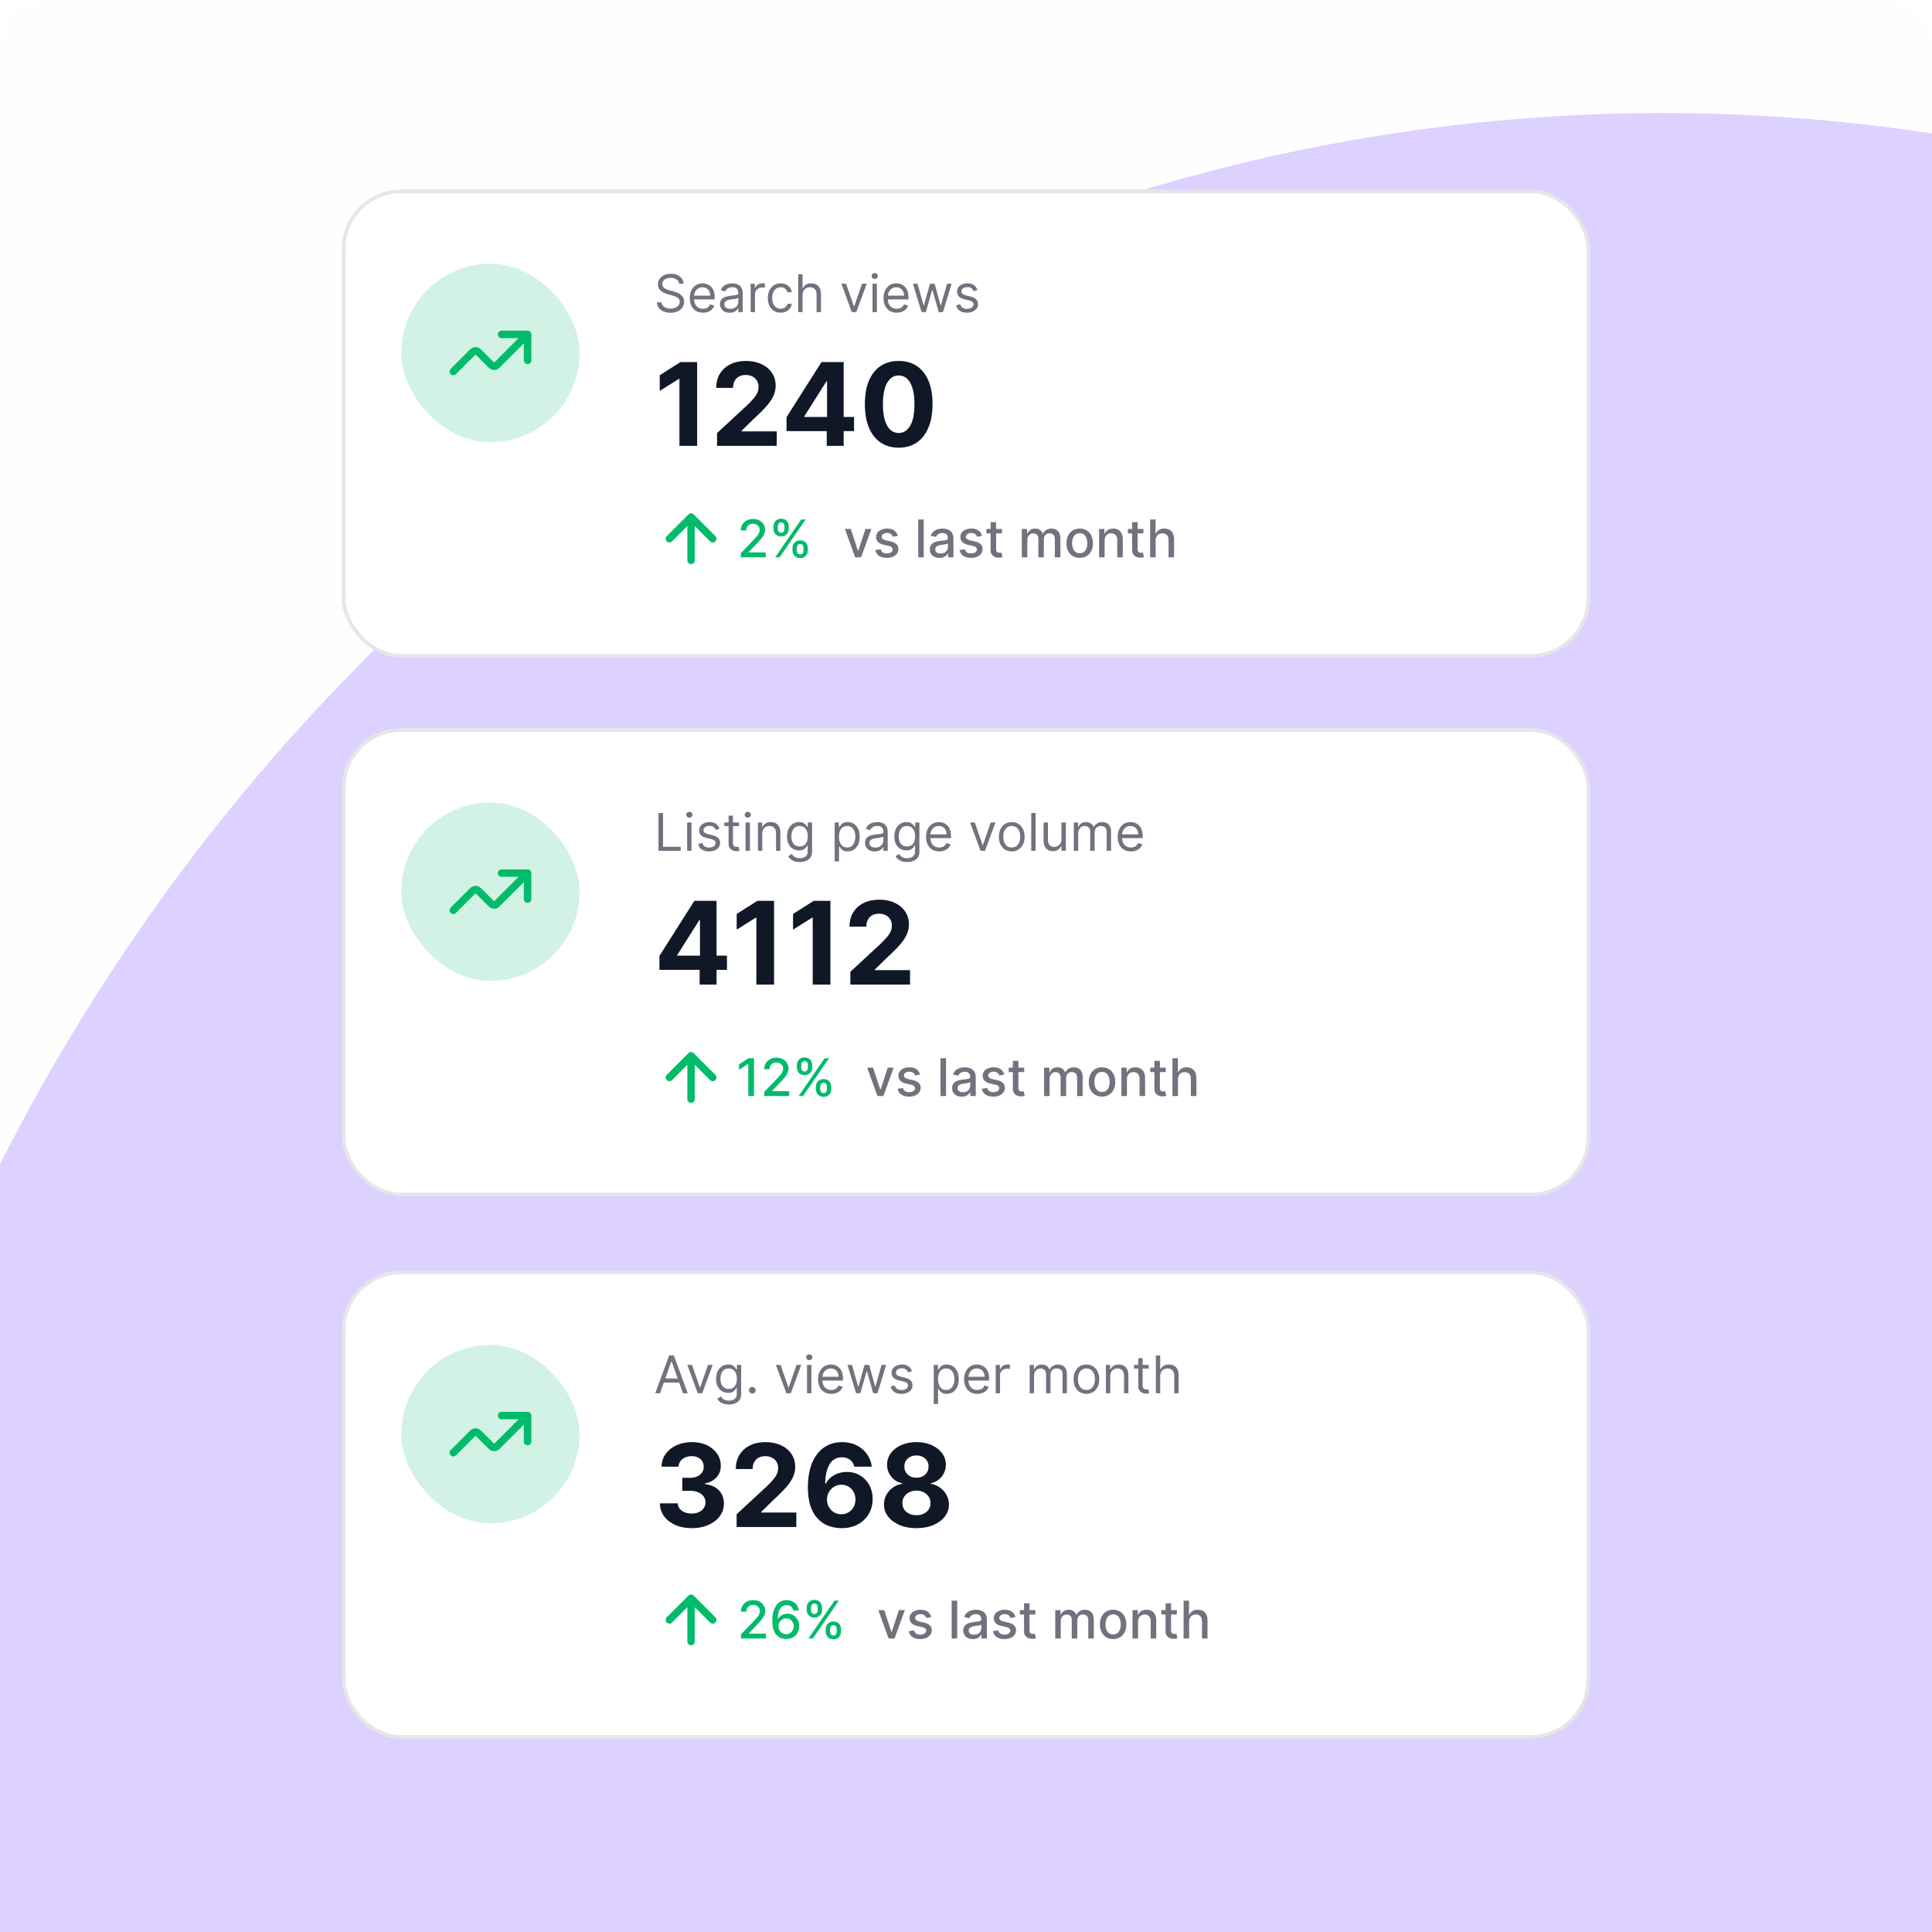 <svg width="520" height="520" viewBox="0 0 520 520" fill="none" xmlns="http://www.w3.org/2000/svg">
<g clip-path="url(#clip0_1291_6228)">
<rect width="520" height="520" rx="12" fill="#F5F7FF" fill-opacity="0.1"/>
<g opacity="0.3" filter="url(#filter0_f_1291_6228)">
<ellipse cx="447.5" cy="565.929" rx="507.5" ry="535.5" fill="#4506FF" fill-opacity="0.6"/>
</g>
<rect x="92.489" y="51.489" width="335.022" height="125.022" rx="15.511" fill="white"/>
<rect x="92.489" y="51.489" width="335.022" height="125.022" rx="15.511" stroke="#E5E5EA" stroke-width="0.978"/>
<rect x="108" y="71" width="48" height="48" rx="24" fill="#00BB6A" fill-opacity="0.18"/>
<path d="M142 90L134.131 97.869C133.735 98.265 133.537 98.463 133.309 98.537C133.108 98.602 132.892 98.602 132.691 98.537C132.463 98.463 132.265 98.265 131.869 97.869L129.131 95.131C128.735 94.735 128.537 94.537 128.309 94.463C128.108 94.398 127.892 94.398 127.691 94.463C127.463 94.537 127.265 94.735 126.869 95.131L122 100M142 90H135M142 90V97" stroke="#00BB6A" stroke-width="2" stroke-linecap="round" stroke-linejoin="round"/>
<path d="M182.801 76.364C182.741 75.86 182.5 75.469 182.075 75.19C181.651 74.912 181.131 74.773 180.514 74.773C180.063 74.773 179.669 74.846 179.331 74.992C178.996 75.137 178.734 75.338 178.545 75.593C178.36 75.848 178.267 76.138 178.267 76.463C178.267 76.735 178.332 76.969 178.461 77.164C178.594 77.356 178.763 77.517 178.968 77.646C179.174 77.772 179.389 77.877 179.614 77.96C179.84 78.039 180.047 78.104 180.236 78.153L181.27 78.432C181.535 78.501 181.83 78.597 182.155 78.72C182.483 78.843 182.796 79.01 183.094 79.222C183.396 79.431 183.645 79.7 183.84 80.028C184.036 80.356 184.134 80.758 184.134 81.236C184.134 81.786 183.989 82.283 183.701 82.727C183.416 83.171 182.998 83.524 182.448 83.786C181.901 84.048 181.237 84.179 180.455 84.179C179.725 84.179 179.094 84.061 178.56 83.826C178.03 83.591 177.612 83.263 177.308 82.842C177.006 82.421 176.835 81.932 176.795 81.375H178.068C178.101 81.76 178.231 82.078 178.456 82.329C178.685 82.578 178.973 82.764 179.321 82.886C179.672 83.006 180.05 83.065 180.455 83.065C180.925 83.065 181.348 82.989 181.722 82.837C182.097 82.681 182.393 82.465 182.612 82.19C182.831 81.912 182.94 81.587 182.94 81.216C182.94 80.878 182.846 80.603 182.657 80.391C182.468 80.178 182.219 80.006 181.911 79.874C181.603 79.741 181.27 79.625 180.912 79.526L179.659 79.168C178.864 78.939 178.234 78.612 177.77 78.188C177.306 77.764 177.074 77.209 177.074 76.523C177.074 75.953 177.228 75.456 177.536 75.031C177.848 74.604 178.265 74.272 178.789 74.037C179.316 73.798 179.904 73.679 180.554 73.679C181.21 73.679 181.794 73.797 182.304 74.032C182.814 74.264 183.219 74.582 183.517 74.987C183.819 75.391 183.978 75.85 183.994 76.364H182.801ZM189.203 84.159C188.468 84.159 187.833 83.997 187.299 83.672C186.769 83.344 186.36 82.886 186.071 82.3C185.786 81.71 185.644 81.024 185.644 80.242C185.644 79.459 185.786 78.77 186.071 78.173C186.36 77.573 186.761 77.106 187.274 76.771C187.791 76.433 188.395 76.264 189.084 76.264C189.482 76.264 189.874 76.331 190.262 76.463C190.65 76.596 191.003 76.811 191.321 77.109C191.639 77.404 191.893 77.796 192.082 78.283C192.271 78.77 192.365 79.37 192.365 80.082V80.579H186.479V79.565H191.172C191.172 79.135 191.086 78.75 190.914 78.412C190.744 78.074 190.503 77.807 190.188 77.612C189.876 77.416 189.508 77.318 189.084 77.318C188.617 77.318 188.212 77.434 187.871 77.666C187.533 77.895 187.273 78.193 187.09 78.561C186.908 78.929 186.817 79.323 186.817 79.744V80.421C186.817 80.997 186.916 81.486 187.115 81.887C187.317 82.285 187.597 82.588 187.955 82.797C188.313 83.002 188.729 83.105 189.203 83.105C189.512 83.105 189.79 83.062 190.039 82.976C190.29 82.886 190.508 82.754 190.69 82.578C190.872 82.399 191.013 82.177 191.112 81.912L192.246 82.23C192.127 82.615 191.926 82.953 191.644 83.244C191.363 83.533 191.015 83.758 190.6 83.921C190.186 84.079 189.72 84.159 189.203 84.159ZM196.397 84.179C195.913 84.179 195.474 84.088 195.08 83.906C194.685 83.72 194.372 83.453 194.14 83.105C193.908 82.754 193.792 82.329 193.792 81.832C193.792 81.395 193.878 81.04 194.051 80.769C194.223 80.493 194.453 80.278 194.742 80.122C195.03 79.966 195.348 79.85 195.696 79.774C196.048 79.695 196.401 79.632 196.755 79.585C197.219 79.526 197.595 79.481 197.884 79.451C198.175 79.418 198.387 79.363 198.52 79.287C198.656 79.211 198.724 79.078 198.724 78.889V78.849C198.724 78.359 198.59 77.978 198.321 77.706C198.056 77.434 197.653 77.298 197.113 77.298C196.553 77.298 196.114 77.421 195.796 77.666C195.477 77.912 195.254 78.173 195.124 78.452L194.011 78.054C194.21 77.59 194.475 77.229 194.806 76.97C195.141 76.708 195.506 76.526 195.9 76.423C196.298 76.317 196.689 76.264 197.073 76.264C197.319 76.264 197.6 76.294 197.919 76.354C198.24 76.41 198.55 76.528 198.848 76.707C199.15 76.886 199.4 77.156 199.599 77.517C199.798 77.878 199.897 78.362 199.897 78.969V84H198.724V82.966H198.664C198.585 83.132 198.452 83.309 198.267 83.498C198.081 83.687 197.834 83.847 197.526 83.98C197.218 84.113 196.841 84.179 196.397 84.179ZM196.576 83.125C197.04 83.125 197.431 83.034 197.749 82.852C198.071 82.669 198.313 82.434 198.475 82.146C198.641 81.857 198.724 81.554 198.724 81.236V80.162C198.674 80.222 198.565 80.276 198.396 80.326C198.23 80.372 198.038 80.414 197.819 80.45C197.604 80.483 197.393 80.513 197.188 80.54C196.985 80.563 196.821 80.583 196.695 80.599C196.391 80.639 196.106 80.704 195.84 80.793C195.579 80.879 195.366 81.01 195.204 81.186C195.045 81.358 194.965 81.594 194.965 81.892C194.965 82.3 195.116 82.608 195.418 82.817C195.723 83.022 196.109 83.125 196.576 83.125ZM202.039 84V76.364H203.172V77.517H203.252C203.391 77.139 203.643 76.833 204.007 76.597C204.372 76.362 204.783 76.244 205.24 76.244C205.327 76.244 205.434 76.246 205.564 76.249C205.693 76.253 205.791 76.258 205.857 76.264V77.457C205.817 77.447 205.726 77.433 205.583 77.413C205.444 77.389 205.297 77.378 205.141 77.378C204.77 77.378 204.438 77.456 204.147 77.612C203.858 77.764 203.63 77.976 203.461 78.248C203.295 78.516 203.212 78.823 203.212 79.168V84H202.039ZM210.118 84.159C209.402 84.159 208.785 83.99 208.268 83.652C207.751 83.314 207.353 82.848 207.075 82.255C206.797 81.662 206.657 80.984 206.657 80.222C206.657 79.446 206.8 78.762 207.085 78.168C207.373 77.572 207.774 77.106 208.288 76.771C208.805 76.433 209.408 76.264 210.098 76.264C210.635 76.264 211.118 76.364 211.549 76.562C211.98 76.761 212.333 77.04 212.608 77.398C212.883 77.756 213.054 78.173 213.12 78.651H211.947C211.858 78.303 211.659 77.994 211.35 77.726C211.046 77.454 210.635 77.318 210.118 77.318C209.66 77.318 209.259 77.438 208.914 77.676C208.573 77.912 208.306 78.245 208.114 78.675C207.925 79.103 207.831 79.605 207.831 80.182C207.831 80.772 207.923 81.285 208.109 81.723C208.298 82.16 208.563 82.5 208.904 82.742C209.249 82.984 209.654 83.105 210.118 83.105C210.422 83.105 210.699 83.052 210.948 82.946C211.196 82.84 211.407 82.688 211.579 82.489C211.752 82.29 211.874 82.051 211.947 81.773H213.12C213.054 82.224 212.89 82.629 212.628 82.991C212.37 83.349 212.027 83.634 211.599 83.846C211.175 84.055 210.681 84.159 210.118 84.159ZM216.009 79.406V84H214.836V73.818H216.009V77.557H216.108C216.287 77.162 216.556 76.849 216.914 76.617C217.275 76.382 217.756 76.264 218.355 76.264C218.876 76.264 219.332 76.369 219.723 76.577C220.114 76.783 220.417 77.099 220.632 77.527C220.851 77.951 220.961 78.492 220.961 79.148V84H219.787V79.227C219.787 78.621 219.63 78.152 219.315 77.82C219.003 77.486 218.571 77.318 218.017 77.318C217.633 77.318 217.288 77.399 216.983 77.562C216.682 77.724 216.443 77.961 216.267 78.273C216.095 78.584 216.009 78.962 216.009 79.406ZM233.289 76.364L230.465 84H229.272L226.448 76.364H227.721L229.829 82.449H229.908L232.016 76.364H233.289ZM234.838 84V76.364H236.011V84H234.838ZM235.434 75.091C235.205 75.091 235.008 75.013 234.843 74.857C234.68 74.701 234.599 74.514 234.599 74.296C234.599 74.077 234.68 73.889 234.843 73.734C235.008 73.578 235.205 73.5 235.434 73.5C235.663 73.5 235.858 73.578 236.021 73.734C236.186 73.889 236.269 74.077 236.269 74.296C236.269 74.514 236.186 74.701 236.021 74.857C235.858 75.013 235.663 75.091 235.434 75.091ZM241.362 84.159C240.626 84.159 239.991 83.997 239.457 83.672C238.927 83.344 238.518 82.886 238.229 82.3C237.944 81.71 237.802 81.024 237.802 80.242C237.802 79.459 237.944 78.77 238.229 78.173C238.518 77.573 238.919 77.106 239.433 76.771C239.95 76.433 240.553 76.264 241.242 76.264C241.64 76.264 242.033 76.331 242.42 76.463C242.808 76.596 243.161 76.811 243.479 77.109C243.798 77.404 244.051 77.796 244.24 78.283C244.429 78.77 244.523 79.37 244.523 80.082V80.579H238.637V79.565H243.33C243.33 79.135 243.244 78.75 243.072 78.412C242.903 78.074 242.661 77.807 242.346 77.612C242.034 77.416 241.666 77.318 241.242 77.318C240.775 77.318 240.371 77.434 240.029 77.666C239.691 77.895 239.431 78.193 239.249 78.561C239.066 78.929 238.975 79.323 238.975 79.744V80.421C238.975 80.997 239.075 81.486 239.273 81.887C239.476 82.285 239.756 82.588 240.114 82.797C240.472 83.002 240.888 83.105 241.362 83.105C241.67 83.105 241.948 83.062 242.197 82.976C242.449 82.886 242.666 82.754 242.848 82.578C243.03 82.399 243.171 82.177 243.271 81.912L244.404 82.23C244.285 82.615 244.084 82.953 243.803 83.244C243.521 83.533 243.173 83.758 242.759 83.921C242.344 84.079 241.879 84.159 241.362 84.159ZM248.038 84L245.712 76.364H246.945L248.595 82.21H248.675L250.305 76.364H251.558L253.169 82.19H253.249L254.899 76.364H256.132L253.805 84H252.652L250.982 78.133H250.862L249.192 84H248.038ZM263.092 78.074L262.038 78.372C261.972 78.197 261.874 78.026 261.745 77.86C261.619 77.691 261.447 77.552 261.228 77.442C261.009 77.333 260.729 77.278 260.388 77.278C259.92 77.278 259.531 77.386 259.219 77.602C258.911 77.814 258.757 78.084 258.757 78.412C258.757 78.704 258.863 78.934 259.075 79.103C259.287 79.272 259.619 79.413 260.07 79.526L261.203 79.804C261.886 79.97 262.395 80.223 262.729 80.565C263.064 80.903 263.232 81.338 263.232 81.872C263.232 82.31 263.106 82.701 262.854 83.046C262.605 83.39 262.257 83.662 261.81 83.861C261.362 84.06 260.842 84.159 260.249 84.159C259.47 84.159 258.825 83.99 258.315 83.652C257.804 83.314 257.481 82.82 257.345 82.171L258.459 81.892C258.565 82.303 258.765 82.611 259.06 82.817C259.359 83.022 259.748 83.125 260.229 83.125C260.776 83.125 261.21 83.009 261.531 82.777C261.856 82.542 262.018 82.26 262.018 81.932C262.018 81.667 261.926 81.445 261.74 81.266C261.554 81.083 261.269 80.947 260.885 80.858L259.612 80.56C258.913 80.394 258.399 80.137 258.071 79.789C257.746 79.438 257.584 78.999 257.584 78.472C257.584 78.041 257.705 77.66 257.947 77.328C258.192 76.997 258.525 76.737 258.946 76.548C259.37 76.359 259.851 76.264 260.388 76.264C261.143 76.264 261.737 76.43 262.168 76.761C262.602 77.093 262.91 77.53 263.092 78.074Z" fill="#72727E"/>
<path d="M187.636 97.454V120H182.869V101.979H182.737L177.574 105.216V100.988L183.156 97.454H187.636ZM192.994 120V116.565L201.02 109.135C201.702 108.474 202.275 107.88 202.737 107.351C203.207 106.823 203.563 106.305 203.805 105.799C204.047 105.285 204.168 104.731 204.168 104.137C204.168 103.476 204.018 102.907 203.717 102.43C203.416 101.946 203.005 101.575 202.484 101.319C201.963 101.054 201.372 100.922 200.711 100.922C200.022 100.922 199.42 101.062 198.906 101.341C198.392 101.619 197.996 102.019 197.717 102.54C197.438 103.062 197.299 103.682 197.299 104.401H192.774C192.774 102.926 193.108 101.645 193.776 100.559C194.444 99.473 195.38 98.632 196.583 98.038C197.787 97.444 199.174 97.146 200.744 97.146C202.359 97.146 203.764 97.433 204.961 98.005C206.164 98.57 207.1 99.355 207.768 100.361C208.436 101.366 208.77 102.518 208.77 103.817C208.77 104.669 208.601 105.509 208.263 106.338C207.933 107.168 207.342 108.089 206.491 109.102C205.64 110.107 204.44 111.314 202.891 112.723L199.6 115.949V116.103H209.067V120H192.994ZM211.695 116.037V112.283L221.107 97.454H224.344V102.651H222.428L216.495 112.041V112.217H229.87V116.037H211.695ZM222.517 120V114.892L222.605 113.23V97.454H227.074V120H222.517ZM241.886 120.495C239.993 120.488 238.363 120.022 236.998 119.097C235.641 118.173 234.595 116.833 233.861 115.079C233.134 113.325 232.775 111.215 232.782 108.749C232.782 106.291 233.145 104.195 233.872 102.463C234.606 100.731 235.652 99.414 237.009 98.511C238.374 97.601 240 97.146 241.886 97.146C243.772 97.146 245.394 97.601 246.752 98.511C248.117 99.421 249.166 100.742 249.9 102.474C250.634 104.199 250.997 106.291 250.99 108.749C250.99 111.223 250.623 113.336 249.889 115.09C249.163 116.844 248.121 118.184 246.763 119.108C245.405 120.033 243.779 120.495 241.886 120.495ZM241.886 116.543C243.178 116.543 244.209 115.894 244.979 114.595C245.75 113.296 246.132 111.347 246.124 108.749C246.124 107.039 245.948 105.616 245.596 104.478C245.251 103.34 244.759 102.485 244.121 101.913C243.49 101.341 242.745 101.054 241.886 101.054C240.602 101.054 239.574 101.696 238.804 102.981C238.033 104.265 237.644 106.188 237.637 108.749C237.637 110.481 237.809 111.927 238.154 113.087C238.506 114.239 239.002 115.105 239.64 115.685C240.279 116.257 241.027 116.543 241.886 116.543Z" fill="#101828"/>
<path d="M186 150.833V139.167M186 139.167L180.167 145M186 139.167L191.833 145" stroke="#00BB6A" stroke-width="2" stroke-linecap="round" stroke-linejoin="round"/>
<path d="M199.39 150V148.886L202.835 145.317C203.203 144.929 203.506 144.589 203.745 144.298C203.987 144.003 204.167 143.723 204.287 143.457C204.406 143.192 204.466 142.911 204.466 142.612C204.466 142.274 204.386 141.982 204.227 141.737C204.068 141.489 203.851 141.298 203.576 141.165C203.301 141.03 202.991 140.962 202.646 140.962C202.281 140.962 201.963 141.036 201.691 141.185C201.42 141.335 201.211 141.545 201.065 141.817C200.919 142.089 200.846 142.407 200.846 142.771H199.38C199.38 142.152 199.522 141.61 199.807 141.146C200.092 140.682 200.483 140.322 200.98 140.067C201.478 139.808 202.043 139.679 202.676 139.679C203.315 139.679 203.879 139.807 204.366 140.062C204.857 140.314 205.239 140.658 205.515 141.096C205.79 141.53 205.927 142.021 205.927 142.567C205.927 142.945 205.856 143.315 205.713 143.676C205.574 144.037 205.331 144.44 204.983 144.884C204.635 145.325 204.151 145.86 203.531 146.49L201.507 148.608V148.683H206.091V150H199.39ZM213.29 148.091V147.554C213.29 147.17 213.37 146.818 213.529 146.5C213.691 146.179 213.926 145.922 214.235 145.729C214.546 145.534 214.922 145.436 215.363 145.436C215.814 145.436 216.192 145.532 216.497 145.724C216.802 145.917 217.032 146.174 217.188 146.495C217.347 146.817 217.426 147.17 217.426 147.554V148.091C217.426 148.475 217.347 148.828 217.188 149.15C217.029 149.468 216.795 149.725 216.487 149.92C216.182 150.113 215.807 150.209 215.363 150.209C214.916 150.209 214.538 150.113 214.23 149.92C213.922 149.725 213.688 149.468 213.529 149.15C213.37 148.828 213.29 148.475 213.29 148.091ZM214.449 147.554V148.091C214.449 148.376 214.516 148.634 214.652 148.866C214.788 149.098 215.025 149.214 215.363 149.214C215.698 149.214 215.932 149.098 216.064 148.866C216.197 148.634 216.263 148.376 216.263 148.091V147.554C216.263 147.269 216.199 147.01 216.069 146.778C215.943 146.546 215.708 146.43 215.363 146.43C215.032 146.43 214.797 146.546 214.657 146.778C214.518 147.01 214.449 147.269 214.449 147.554ZM208.169 142.264V141.727C208.169 141.343 208.249 140.99 208.408 140.668C208.57 140.347 208.806 140.09 209.114 139.898C209.426 139.705 209.802 139.609 210.243 139.609C210.693 139.609 211.071 139.705 211.376 139.898C211.681 140.09 211.911 140.347 212.067 140.668C212.223 140.99 212.301 141.343 212.301 141.727V142.264C212.301 142.649 212.221 143.002 212.062 143.323C211.906 143.641 211.674 143.898 211.366 144.094C211.061 144.286 210.687 144.382 210.243 144.382C209.792 144.382 209.412 144.286 209.104 144.094C208.799 143.898 208.567 143.641 208.408 143.323C208.249 143.002 208.169 142.649 208.169 142.264ZM209.333 141.727V142.264C209.333 142.549 209.399 142.808 209.532 143.04C209.667 143.272 209.904 143.388 210.243 143.388C210.574 143.388 210.806 143.272 210.939 143.04C211.074 142.808 211.142 142.549 211.142 142.264V141.727C211.142 141.442 211.078 141.184 210.949 140.952C210.819 140.72 210.584 140.604 210.243 140.604C209.911 140.604 209.676 140.72 209.537 140.952C209.401 141.184 209.333 141.442 209.333 141.727ZM208.642 150L215.642 139.818H216.83L209.83 150H208.642Z" fill="#00BB6A"/>
<path d="M234.532 142.364L231.763 150H230.172L227.398 142.364H228.994L230.928 148.24H231.007L232.936 142.364H234.532ZM241.651 144.228L240.304 144.467C240.248 144.294 240.158 144.13 240.036 143.974C239.916 143.819 239.754 143.691 239.548 143.592C239.343 143.492 239.086 143.442 238.778 143.442C238.357 143.442 238.005 143.537 237.724 143.726C237.442 143.911 237.301 144.152 237.301 144.447C237.301 144.702 237.396 144.907 237.585 145.063C237.773 145.219 238.078 145.347 238.499 145.446L239.712 145.724C240.415 145.887 240.939 146.137 241.283 146.475C241.628 146.813 241.8 147.252 241.8 147.793C241.8 148.25 241.668 148.658 241.403 149.016C241.141 149.37 240.775 149.649 240.304 149.851C239.837 150.053 239.295 150.154 238.678 150.154C237.823 150.154 237.125 149.972 236.585 149.607C236.045 149.239 235.714 148.717 235.591 148.041L237.028 147.822C237.117 148.197 237.301 148.48 237.58 148.673C237.858 148.862 238.221 148.956 238.668 148.956C239.156 148.956 239.545 148.855 239.837 148.653C240.128 148.447 240.274 148.197 240.274 147.902C240.274 147.663 240.185 147.463 240.006 147.3C239.83 147.138 239.56 147.015 239.195 146.933L237.903 146.649C237.19 146.487 236.663 146.228 236.322 145.874C235.984 145.519 235.815 145.07 235.815 144.526C235.815 144.076 235.941 143.681 236.192 143.343C236.444 143.005 236.792 142.741 237.237 142.553C237.681 142.36 238.189 142.264 238.763 142.264C239.588 142.264 240.238 142.443 240.712 142.801C241.186 143.156 241.499 143.631 241.651 144.228ZM248.626 139.818V150H247.14V139.818H248.626ZM252.849 150.169C252.365 150.169 251.927 150.08 251.536 149.901C251.145 149.718 250.835 149.455 250.606 149.11C250.381 148.765 250.268 148.343 250.268 147.842C250.268 147.411 250.351 147.057 250.517 146.778C250.683 146.5 250.906 146.28 251.188 146.117C251.47 145.955 251.785 145.832 252.133 145.749C252.481 145.666 252.835 145.603 253.197 145.56C253.654 145.507 254.025 145.464 254.31 145.431C254.595 145.395 254.802 145.337 254.932 145.257C255.061 145.178 255.126 145.048 255.126 144.869V144.835C255.126 144.4 255.003 144.064 254.758 143.825C254.516 143.587 254.154 143.467 253.674 143.467C253.173 143.467 252.779 143.578 252.491 143.8C252.206 144.019 252.008 144.263 251.899 144.531L250.502 144.213C250.668 143.749 250.91 143.375 251.228 143.089C251.549 142.801 251.919 142.592 252.336 142.463C252.754 142.33 253.193 142.264 253.654 142.264C253.959 142.264 254.282 142.301 254.623 142.374C254.968 142.443 255.29 142.572 255.588 142.761C255.89 142.95 256.136 143.22 256.329 143.572C256.521 143.92 256.617 144.372 256.617 144.929V150H255.165V148.956H255.106C255.01 149.148 254.865 149.337 254.673 149.523C254.481 149.708 254.234 149.862 253.932 149.985C253.631 150.108 253.269 150.169 252.849 150.169ZM253.172 148.976C253.583 148.976 253.934 148.895 254.226 148.732C254.521 148.57 254.744 148.358 254.897 148.096C255.053 147.831 255.131 147.547 255.131 147.246V146.261C255.077 146.314 254.975 146.364 254.822 146.411C254.673 146.454 254.502 146.492 254.31 146.525C254.118 146.555 253.931 146.583 253.748 146.609C253.566 146.633 253.414 146.652 253.291 146.669C253.003 146.705 252.739 146.767 252.501 146.853C252.265 146.939 252.076 147.063 251.934 147.226C251.795 147.385 251.725 147.597 251.725 147.862C251.725 148.23 251.861 148.509 252.133 148.697C252.404 148.883 252.751 148.976 253.172 148.976ZM264.319 144.228L262.972 144.467C262.916 144.294 262.826 144.13 262.703 143.974C262.584 143.819 262.422 143.691 262.216 143.592C262.011 143.492 261.754 143.442 261.446 143.442C261.025 143.442 260.673 143.537 260.392 143.726C260.11 143.911 259.969 144.152 259.969 144.447C259.969 144.702 260.064 144.907 260.252 145.063C260.441 145.219 260.746 145.347 261.167 145.446L262.38 145.724C263.083 145.887 263.607 146.137 263.951 146.475C264.296 146.813 264.468 147.252 264.468 147.793C264.468 148.25 264.336 148.658 264.071 149.016C263.809 149.37 263.443 149.649 262.972 149.851C262.505 150.053 261.963 150.154 261.346 150.154C260.491 150.154 259.793 149.972 259.253 149.607C258.713 149.239 258.382 148.717 258.259 148.041L259.696 147.822C259.785 148.197 259.969 148.48 260.248 148.673C260.526 148.862 260.889 148.956 261.336 148.956C261.824 148.956 262.213 148.855 262.505 148.653C262.796 148.447 262.942 148.197 262.942 147.902C262.942 147.663 262.853 147.463 262.674 147.3C262.498 147.138 262.228 147.015 261.863 146.933L260.571 146.649C259.858 146.487 259.331 146.228 258.99 145.874C258.652 145.519 258.483 145.07 258.483 144.526C258.483 144.076 258.609 143.681 258.86 143.343C259.112 143.005 259.46 142.741 259.904 142.553C260.349 142.36 260.857 142.264 261.431 142.264C262.256 142.264 262.906 142.443 263.38 142.801C263.854 143.156 264.167 143.631 264.319 144.228ZM269.667 142.364V143.557H265.496V142.364H269.667ZM266.615 140.534H268.101V147.758C268.101 148.046 268.144 148.263 268.231 148.409C268.317 148.552 268.428 148.649 268.564 148.702C268.703 148.752 268.854 148.777 269.016 148.777C269.135 148.777 269.24 148.769 269.329 148.752C269.419 148.736 269.488 148.722 269.538 148.712L269.807 149.94C269.72 149.973 269.598 150.007 269.439 150.04C269.28 150.076 269.081 150.096 268.842 150.099C268.451 150.106 268.086 150.036 267.748 149.891C267.41 149.745 267.137 149.519 266.928 149.214C266.719 148.91 266.615 148.527 266.615 148.066V140.534ZM275.017 150V142.364H276.444V143.607H276.538C276.697 143.186 276.957 142.857 277.319 142.622C277.68 142.384 278.113 142.264 278.616 142.264C279.127 142.264 279.554 142.384 279.899 142.622C280.247 142.861 280.504 143.189 280.67 143.607H280.749C280.931 143.199 281.221 142.874 281.619 142.632C282.017 142.387 282.491 142.264 283.041 142.264C283.734 142.264 284.299 142.481 284.736 142.915C285.177 143.35 285.398 144.004 285.398 144.879V150H283.911V145.018C283.911 144.501 283.77 144.127 283.488 143.895C283.207 143.663 282.87 143.547 282.479 143.547C281.995 143.547 281.619 143.696 281.351 143.994C281.082 144.289 280.948 144.669 280.948 145.133V150H279.466V144.924C279.466 144.51 279.337 144.177 279.079 143.925C278.82 143.673 278.484 143.547 278.069 143.547C277.788 143.547 277.528 143.621 277.289 143.771C277.054 143.916 276.863 144.12 276.717 144.382C276.575 144.644 276.503 144.947 276.503 145.292V150H275.017ZM290.607 150.154C289.891 150.154 289.266 149.99 288.732 149.662C288.199 149.334 287.784 148.875 287.489 148.285C287.194 147.695 287.047 147.005 287.047 146.217C287.047 145.424 287.194 144.732 287.489 144.138C287.784 143.545 288.199 143.085 288.732 142.756C289.266 142.428 289.891 142.264 290.607 142.264C291.322 142.264 291.947 142.428 292.481 142.756C293.014 143.085 293.429 143.545 293.724 144.138C294.019 144.732 294.166 145.424 294.166 146.217C294.166 147.005 294.019 147.695 293.724 148.285C293.429 148.875 293.014 149.334 292.481 149.662C291.947 149.99 291.322 150.154 290.607 150.154ZM290.612 148.906C291.076 148.906 291.46 148.784 291.765 148.538C292.07 148.293 292.295 147.967 292.441 147.559C292.59 147.151 292.665 146.702 292.665 146.212C292.665 145.724 292.59 145.277 292.441 144.869C292.295 144.458 292.07 144.129 291.765 143.88C291.46 143.631 291.076 143.507 290.612 143.507C290.144 143.507 289.756 143.631 289.448 143.88C289.143 144.129 288.916 144.458 288.767 144.869C288.621 145.277 288.548 145.724 288.548 146.212C288.548 146.702 288.621 147.151 288.767 147.559C288.916 147.967 289.143 148.293 289.448 148.538C289.756 148.784 290.144 148.906 290.612 148.906ZM297.312 145.466V150H295.825V142.364H297.252V143.607H297.347C297.522 143.202 297.798 142.877 298.172 142.632C298.55 142.387 299.026 142.264 299.599 142.264C300.119 142.264 300.575 142.374 300.966 142.592C301.357 142.808 301.66 143.129 301.876 143.557C302.091 143.984 302.199 144.513 302.199 145.143V150H300.713V145.322C300.713 144.768 300.568 144.336 300.28 144.024C299.992 143.709 299.596 143.552 299.092 143.552C298.747 143.552 298.441 143.626 298.172 143.776C297.907 143.925 297.696 144.143 297.541 144.432C297.388 144.717 297.312 145.062 297.312 145.466ZM307.757 142.364V143.557H303.586V142.364H307.757ZM304.705 140.534H306.191V147.758C306.191 148.046 306.234 148.263 306.32 148.409C306.407 148.552 306.518 148.649 306.654 148.702C306.793 148.752 306.944 148.777 307.106 148.777C307.225 148.777 307.33 148.769 307.419 148.752C307.509 148.736 307.578 148.722 307.628 148.712L307.896 149.94C307.81 149.973 307.688 150.007 307.529 150.04C307.369 150.076 307.171 150.096 306.932 150.099C306.541 150.106 306.176 150.036 305.838 149.891C305.5 149.745 305.227 149.519 305.018 149.214C304.809 148.91 304.705 148.527 304.705 148.066V140.534ZM311.052 145.466V150H309.566V139.818H311.032V143.607H311.127C311.306 143.196 311.579 142.869 311.947 142.627C312.315 142.385 312.796 142.264 313.389 142.264C313.913 142.264 314.37 142.372 314.761 142.587C315.155 142.803 315.46 143.124 315.676 143.552C315.895 143.976 316.004 144.506 316.004 145.143V150H314.517V145.322C314.517 144.762 314.373 144.327 314.085 144.019C313.797 143.708 313.395 143.552 312.882 143.552C312.53 143.552 312.216 143.626 311.937 143.776C311.662 143.925 311.445 144.143 311.286 144.432C311.13 144.717 311.052 145.062 311.052 145.466Z" fill="#72727E"/>
<rect x="92.489" y="196.489" width="335.022" height="125.022" rx="15.511" fill="white"/>
<rect x="92.489" y="196.489" width="335.022" height="125.022" rx="15.511" stroke="#E5E5EA" stroke-width="0.978"/>
<rect x="108" y="216" width="48" height="48" rx="24" fill="#00BB6A" fill-opacity="0.18"/>
<path d="M142 235L134.131 242.869C133.735 243.265 133.537 243.463 133.309 243.537C133.108 243.602 132.892 243.602 132.691 243.537C132.463 243.463 132.265 243.265 131.869 242.869L129.131 240.131C128.735 239.735 128.537 239.537 128.309 239.463C128.108 239.398 127.892 239.398 127.691 239.463C127.463 239.537 127.265 239.735 126.869 240.131L122 245M142 235H135M142 235V242" stroke="#00BB6A" stroke-width="2" stroke-linecap="round" stroke-linejoin="round"/>
<path d="M177.233 229V218.818H178.466V227.906H183.199V229H177.233ZM184.949 229V221.364H186.122V229H184.949ZM185.545 220.091C185.317 220.091 185.12 220.013 184.954 219.857C184.791 219.701 184.71 219.514 184.71 219.295C184.71 219.077 184.791 218.889 184.954 218.734C185.12 218.578 185.317 218.5 185.545 218.5C185.774 218.5 185.97 218.578 186.132 218.734C186.298 218.889 186.381 219.077 186.381 219.295C186.381 219.514 186.298 219.701 186.132 219.857C185.97 220.013 185.774 220.091 185.545 220.091ZM193.68 223.074L192.626 223.372C192.56 223.196 192.462 223.026 192.333 222.86C192.207 222.691 192.035 222.552 191.816 222.442C191.597 222.333 191.317 222.278 190.976 222.278C190.508 222.278 190.119 222.386 189.807 222.602C189.499 222.814 189.345 223.084 189.345 223.412C189.345 223.704 189.451 223.934 189.663 224.103C189.875 224.272 190.207 224.413 190.657 224.526L191.791 224.804C192.474 224.97 192.983 225.223 193.317 225.565C193.652 225.903 193.819 226.339 193.819 226.872C193.819 227.31 193.693 227.701 193.442 228.045C193.193 228.39 192.845 228.662 192.398 228.861C191.95 229.06 191.43 229.159 190.836 229.159C190.058 229.159 189.413 228.99 188.903 228.652C188.392 228.314 188.069 227.82 187.933 227.17L189.047 226.892C189.153 227.303 189.353 227.611 189.648 227.817C189.947 228.022 190.336 228.125 190.817 228.125C191.363 228.125 191.798 228.009 192.119 227.777C192.444 227.542 192.606 227.26 192.606 226.932C192.606 226.667 192.514 226.445 192.328 226.266C192.142 226.083 191.857 225.947 191.473 225.858L190.2 225.56C189.501 225.394 188.987 225.137 188.659 224.789C188.334 224.438 188.172 223.999 188.172 223.472C188.172 223.041 188.293 222.66 188.535 222.328C188.78 221.997 189.113 221.737 189.534 221.548C189.958 221.359 190.439 221.264 190.976 221.264C191.731 221.264 192.325 221.43 192.756 221.761C193.19 222.093 193.498 222.53 193.68 223.074ZM198.907 221.364V222.358H194.949V221.364H198.907ZM196.103 219.534H197.276V226.812C197.276 227.144 197.324 227.393 197.42 227.558C197.52 227.721 197.645 227.83 197.798 227.886C197.954 227.939 198.118 227.966 198.29 227.966C198.419 227.966 198.525 227.959 198.608 227.946C198.691 227.929 198.757 227.916 198.807 227.906L199.046 228.96C198.966 228.99 198.855 229.02 198.713 229.05C198.57 229.083 198.39 229.099 198.171 229.099C197.839 229.099 197.515 229.028 197.196 228.886C196.882 228.743 196.62 228.526 196.411 228.234C196.205 227.943 196.103 227.575 196.103 227.131V219.534ZM200.672 229V221.364H201.845V229H200.672ZM201.268 220.091C201.039 220.091 200.842 220.013 200.676 219.857C200.514 219.701 200.433 219.514 200.433 219.295C200.433 219.077 200.514 218.889 200.676 218.734C200.842 218.578 201.039 218.5 201.268 218.5C201.497 218.5 201.692 218.578 201.855 218.734C202.02 218.889 202.103 219.077 202.103 219.295C202.103 219.514 202.02 219.701 201.855 219.857C201.692 220.013 201.497 220.091 201.268 220.091ZM205.167 224.406V229H203.994V221.364H205.127V222.557H205.227C205.406 222.169 205.677 221.857 206.042 221.622C206.407 221.384 206.877 221.264 207.454 221.264C207.971 221.264 208.423 221.37 208.811 221.582C209.199 221.791 209.501 222.109 209.716 222.537C209.932 222.961 210.039 223.498 210.039 224.148V229H208.866V224.227C208.866 223.627 208.71 223.16 208.399 222.825C208.087 222.487 207.66 222.318 207.116 222.318C206.741 222.318 206.407 222.399 206.112 222.562C205.82 222.724 205.59 222.961 205.421 223.273C205.252 223.584 205.167 223.962 205.167 224.406ZM215.266 232.023C214.699 232.023 214.212 231.95 213.804 231.804C213.396 231.661 213.057 231.473 212.785 231.237C212.516 231.005 212.303 230.757 212.143 230.491L213.078 229.835C213.184 229.974 213.318 230.134 213.481 230.312C213.643 230.495 213.865 230.652 214.147 230.785C214.432 230.921 214.805 230.989 215.266 230.989C215.882 230.989 216.391 230.839 216.792 230.541C217.193 230.243 217.393 229.776 217.393 229.139V227.588H217.294C217.208 227.727 217.085 227.9 216.926 228.105C216.77 228.307 216.545 228.488 216.25 228.647C215.958 228.803 215.564 228.881 215.067 228.881C214.45 228.881 213.897 228.735 213.406 228.443C212.919 228.152 212.533 227.727 212.248 227.17C211.966 226.614 211.825 225.937 211.825 225.142C211.825 224.36 211.963 223.679 212.238 223.099C212.513 222.515 212.896 222.065 213.386 221.746C213.877 221.425 214.444 221.264 215.087 221.264C215.584 221.264 215.978 221.347 216.27 221.513C216.565 221.675 216.79 221.861 216.946 222.07C217.105 222.275 217.228 222.444 217.314 222.577H217.433V221.364H218.567V229.219C218.567 229.875 218.418 230.409 218.119 230.82C217.824 231.234 217.427 231.537 216.926 231.729C216.429 231.925 215.875 232.023 215.266 232.023ZM215.226 227.827C215.696 227.827 216.094 227.719 216.419 227.504C216.744 227.288 216.991 226.978 217.16 226.574C217.329 226.17 217.413 225.686 217.413 225.122C217.413 224.572 217.33 224.086 217.165 223.665C216.999 223.245 216.754 222.915 216.429 222.676C216.104 222.437 215.703 222.318 215.226 222.318C214.729 222.318 214.314 222.444 213.983 222.696C213.655 222.948 213.408 223.286 213.242 223.71C213.08 224.134 212.999 224.605 212.999 225.122C212.999 225.652 213.081 226.121 213.247 226.529C213.416 226.933 213.665 227.252 213.993 227.484C214.324 227.712 214.735 227.827 215.226 227.827ZM224.652 231.864V221.364H225.786V222.577H225.925C226.011 222.444 226.13 222.275 226.283 222.07C226.438 221.861 226.661 221.675 226.949 221.513C227.241 221.347 227.635 221.264 228.132 221.264C228.775 221.264 229.342 221.425 229.832 221.746C230.323 222.068 230.706 222.524 230.981 223.114C231.256 223.704 231.393 224.4 231.393 225.202C231.393 226.01 231.256 226.711 230.981 227.305C230.706 227.895 230.325 228.352 229.837 228.677C229.35 228.998 228.788 229.159 228.152 229.159C227.661 229.159 227.269 229.078 226.974 228.915C226.679 228.75 226.452 228.562 226.293 228.354C226.134 228.142 226.011 227.966 225.925 227.827H225.825V231.864H224.652ZM225.805 225.182C225.805 225.759 225.89 226.267 226.059 226.708C226.228 227.146 226.475 227.489 226.8 227.737C227.125 227.982 227.522 228.105 227.993 228.105C228.483 228.105 228.893 227.976 229.221 227.717C229.552 227.455 229.801 227.104 229.967 226.663C230.136 226.219 230.22 225.725 230.22 225.182C230.22 224.645 230.137 224.161 229.972 223.73C229.809 223.296 229.562 222.953 229.231 222.701C228.903 222.446 228.49 222.318 227.993 222.318C227.516 222.318 227.115 222.439 226.79 222.681C226.465 222.92 226.22 223.254 226.054 223.685C225.888 224.113 225.805 224.612 225.805 225.182ZM235.43 229.179C234.946 229.179 234.507 229.088 234.113 228.906C233.719 228.72 233.405 228.453 233.173 228.105C232.941 227.754 232.825 227.33 232.825 226.832C232.825 226.395 232.911 226.04 233.084 225.768C233.256 225.493 233.487 225.278 233.775 225.122C234.063 224.966 234.381 224.85 234.729 224.774C235.081 224.695 235.434 224.632 235.788 224.585C236.252 224.526 236.629 224.481 236.917 224.451C237.209 224.418 237.421 224.363 237.553 224.287C237.689 224.211 237.757 224.078 237.757 223.889V223.849C237.757 223.359 237.623 222.978 237.354 222.706C237.089 222.434 236.687 222.298 236.146 222.298C235.586 222.298 235.147 222.421 234.829 222.666C234.511 222.911 234.287 223.173 234.158 223.452L233.044 223.054C233.243 222.59 233.508 222.229 233.839 221.97C234.174 221.708 234.539 221.526 234.933 221.423C235.331 221.317 235.722 221.264 236.107 221.264C236.352 221.264 236.634 221.294 236.952 221.354C237.273 221.41 237.583 221.528 237.881 221.707C238.183 221.886 238.433 222.156 238.632 222.517C238.831 222.878 238.93 223.362 238.93 223.969V229H237.757V227.966H237.697C237.618 228.132 237.485 228.309 237.3 228.498C237.114 228.687 236.867 228.848 236.559 228.98C236.251 229.113 235.875 229.179 235.43 229.179ZM235.609 228.125C236.073 228.125 236.464 228.034 236.783 227.852C237.104 227.669 237.346 227.434 237.509 227.146C237.674 226.857 237.757 226.554 237.757 226.236V225.162C237.707 225.222 237.598 225.276 237.429 225.326C237.263 225.372 237.071 225.414 236.852 225.45C236.637 225.483 236.426 225.513 236.221 225.54C236.019 225.563 235.855 225.583 235.729 225.599C235.424 225.639 235.139 225.704 234.874 225.793C234.612 225.879 234.4 226.01 234.237 226.186C234.078 226.358 233.999 226.594 233.999 226.892C233.999 227.3 234.149 227.608 234.451 227.817C234.756 228.022 235.142 228.125 235.609 228.125ZM244.154 232.023C243.588 232.023 243.1 231.95 242.693 231.804C242.285 231.661 241.945 231.473 241.673 231.237C241.405 231.005 241.191 230.757 241.032 230.491L241.967 229.835C242.073 229.974 242.207 230.134 242.369 230.312C242.532 230.495 242.754 230.652 243.036 230.785C243.321 230.921 243.694 230.989 244.154 230.989C244.771 230.989 245.28 230.839 245.681 230.541C246.082 230.243 246.282 229.776 246.282 229.139V227.588H246.183C246.097 227.727 245.974 227.9 245.815 228.105C245.659 228.307 245.434 228.488 245.139 228.647C244.847 228.803 244.453 228.881 243.955 228.881C243.339 228.881 242.785 228.735 242.295 228.443C241.808 228.152 241.422 227.727 241.137 227.17C240.855 226.614 240.714 225.937 240.714 225.142C240.714 224.36 240.852 223.679 241.127 223.099C241.402 222.515 241.785 222.065 242.275 221.746C242.766 221.425 243.332 221.264 243.975 221.264C244.472 221.264 244.867 221.347 245.159 221.513C245.454 221.675 245.679 221.861 245.835 222.07C245.994 222.275 246.116 222.444 246.203 222.577H246.322V221.364H247.455V229.219C247.455 229.875 247.306 230.409 247.008 230.82C246.713 231.234 246.315 231.537 245.815 231.729C245.318 231.925 244.764 232.023 244.154 232.023ZM244.115 227.827C244.585 227.827 244.983 227.719 245.308 227.504C245.633 227.288 245.879 226.978 246.048 226.574C246.218 226.17 246.302 225.686 246.302 225.122C246.302 224.572 246.219 224.086 246.053 223.665C245.888 223.245 245.642 222.915 245.318 222.676C244.993 222.437 244.592 222.318 244.115 222.318C243.617 222.318 243.203 222.444 242.872 222.696C242.544 222.948 242.297 223.286 242.131 223.71C241.968 224.134 241.887 224.605 241.887 225.122C241.887 225.652 241.97 226.121 242.136 226.529C242.305 226.933 242.553 227.252 242.882 227.484C243.213 227.712 243.624 227.827 244.115 227.827ZM252.805 229.159C252.069 229.159 251.434 228.997 250.901 228.672C250.37 228.344 249.961 227.886 249.673 227.3C249.388 226.71 249.245 226.024 249.245 225.241C249.245 224.459 249.388 223.77 249.673 223.173C249.961 222.573 250.362 222.106 250.876 221.771C251.393 221.433 251.996 221.264 252.686 221.264C253.083 221.264 253.476 221.33 253.864 221.463C254.252 221.596 254.605 221.811 254.923 222.109C255.241 222.404 255.494 222.795 255.683 223.283C255.872 223.77 255.967 224.37 255.967 225.082V225.58H250.08V224.565H254.774C254.774 224.134 254.687 223.75 254.515 223.412C254.346 223.074 254.104 222.807 253.789 222.612C253.478 222.416 253.11 222.318 252.686 222.318C252.218 222.318 251.814 222.434 251.472 222.666C251.134 222.895 250.874 223.193 250.692 223.561C250.51 223.929 250.419 224.323 250.419 224.744V225.42C250.419 225.997 250.518 226.486 250.717 226.887C250.919 227.285 251.199 227.588 251.557 227.797C251.915 228.002 252.331 228.105 252.805 228.105C253.113 228.105 253.392 228.062 253.64 227.976C253.892 227.886 254.109 227.754 254.291 227.578C254.474 227.399 254.615 227.177 254.714 226.912L255.847 227.23C255.728 227.615 255.528 227.953 255.246 228.244C254.964 228.533 254.616 228.758 254.202 228.92C253.788 229.08 253.322 229.159 252.805 229.159ZM267.933 221.364L265.11 229H263.916L261.093 221.364H262.365L264.473 227.449H264.553L266.661 221.364H267.933ZM272.311 229.159C271.622 229.159 271.017 228.995 270.496 228.667C269.979 228.339 269.575 227.88 269.283 227.29C268.995 226.7 268.851 226.01 268.851 225.222C268.851 224.426 268.995 223.732 269.283 223.138C269.575 222.545 269.979 222.085 270.496 221.756C271.017 221.428 271.622 221.264 272.311 221.264C273 221.264 273.604 221.428 274.121 221.756C274.641 222.085 275.045 222.545 275.334 223.138C275.625 223.732 275.771 224.426 275.771 225.222C275.771 226.01 275.625 226.7 275.334 227.29C275.045 227.88 274.641 228.339 274.121 228.667C273.604 228.995 273 229.159 272.311 229.159ZM272.311 228.105C272.835 228.105 273.265 227.971 273.604 227.702C273.942 227.434 274.192 227.081 274.354 226.643C274.517 226.206 274.598 225.732 274.598 225.222C274.598 224.711 274.517 224.236 274.354 223.795C274.192 223.354 273.942 222.998 273.604 222.726C273.265 222.454 272.835 222.318 272.311 222.318C271.787 222.318 271.356 222.454 271.018 222.726C270.68 222.998 270.43 223.354 270.268 223.795C270.105 224.236 270.024 224.711 270.024 225.222C270.024 225.732 270.105 226.206 270.268 226.643C270.43 227.081 270.68 227.434 271.018 227.702C271.356 227.971 271.787 228.105 272.311 228.105ZM278.735 218.818V229H277.562V218.818H278.735ZM285.697 225.878V221.364H286.87V229H285.697V227.707H285.617C285.438 228.095 285.16 228.425 284.782 228.697C284.404 228.965 283.927 229.099 283.35 229.099C282.873 229.099 282.449 228.995 282.078 228.786C281.706 228.574 281.415 228.256 281.203 227.832C280.99 227.404 280.884 226.866 280.884 226.216V221.364H282.058V226.136C282.058 226.693 282.213 227.137 282.525 227.469C282.84 227.8 283.241 227.966 283.728 227.966C284.02 227.966 284.316 227.891 284.618 227.742C284.923 227.593 285.178 227.364 285.384 227.056C285.593 226.748 285.697 226.355 285.697 225.878ZM289.019 229V221.364H290.153V222.557H290.252C290.411 222.149 290.668 221.833 291.023 221.607C291.377 221.379 291.803 221.264 292.3 221.264C292.804 221.264 293.223 221.379 293.558 221.607C293.896 221.833 294.16 222.149 294.349 222.557H294.428C294.624 222.162 294.917 221.849 295.308 221.617C295.699 221.382 296.168 221.264 296.715 221.264C297.398 221.264 297.956 221.478 298.391 221.906C298.825 222.33 299.042 222.991 299.042 223.889V229H297.869V223.889C297.869 223.326 297.714 222.923 297.406 222.681C297.098 222.439 296.735 222.318 296.317 222.318C295.781 222.318 295.365 222.481 295.07 222.805C294.775 223.127 294.627 223.535 294.627 224.028V229H293.434V223.77C293.434 223.336 293.293 222.986 293.011 222.721C292.73 222.452 292.367 222.318 291.923 222.318C291.618 222.318 291.333 222.399 291.067 222.562C290.806 222.724 290.594 222.95 290.431 223.238C290.272 223.523 290.192 223.853 290.192 224.227V229H289.019ZM304.389 229.159C303.653 229.159 303.018 228.997 302.485 228.672C301.954 228.344 301.545 227.886 301.257 227.3C300.972 226.71 300.829 226.024 300.829 225.241C300.829 224.459 300.972 223.77 301.257 223.173C301.545 222.573 301.946 222.106 302.46 221.771C302.977 221.433 303.58 221.264 304.27 221.264C304.667 221.264 305.06 221.33 305.448 221.463C305.836 221.596 306.189 221.811 306.507 222.109C306.825 222.404 307.078 222.795 307.267 223.283C307.456 223.77 307.551 224.37 307.551 225.082V225.58H301.664V224.565H306.358C306.358 224.134 306.271 223.75 306.099 223.412C305.93 223.074 305.688 222.807 305.373 222.612C305.062 222.416 304.694 222.318 304.27 222.318C303.802 222.318 303.398 222.434 303.056 222.666C302.718 222.895 302.458 223.193 302.276 223.561C302.094 223.929 302.002 224.323 302.002 224.744V225.42C302.002 225.997 302.102 226.486 302.301 226.887C302.503 227.285 302.783 227.588 303.141 227.797C303.499 228.002 303.915 228.105 304.389 228.105C304.697 228.105 304.975 228.062 305.224 227.976C305.476 227.886 305.693 227.754 305.875 227.578C306.058 227.399 306.199 227.177 306.298 226.912L307.431 227.23C307.312 227.615 307.112 227.953 306.83 228.244C306.548 228.533 306.2 228.758 305.786 228.92C305.372 229.08 304.906 229.159 304.389 229.159Z" fill="#72727E"/>
<path d="M177.486 261.037V257.283L186.898 242.455H190.135V247.651H188.219L182.286 257.041V257.217H195.661V261.037H177.486ZM188.308 265V259.892L188.396 258.23V242.455H192.865V265H188.308ZM208.343 242.455V265H203.576V246.979H203.444L198.281 250.216V245.988L203.863 242.455H208.343ZM223.51 242.455V265H218.743V246.979H218.611L213.448 250.216V245.988L219.03 242.455H223.51ZM228.868 265V261.565L236.894 254.135C237.576 253.474 238.149 252.88 238.611 252.351C239.081 251.823 239.437 251.305 239.679 250.799C239.921 250.285 240.042 249.731 240.042 249.137C240.042 248.476 239.892 247.907 239.591 247.43C239.29 246.946 238.879 246.575 238.358 246.319C237.837 246.054 237.246 245.922 236.585 245.922C235.896 245.922 235.294 246.062 234.78 246.341C234.266 246.619 233.87 247.019 233.591 247.54C233.312 248.062 233.173 248.682 233.173 249.401H228.648C228.648 247.926 228.982 246.645 229.65 245.559C230.318 244.473 231.254 243.632 232.457 243.038C233.661 242.444 235.048 242.146 236.618 242.146C238.233 242.146 239.638 242.433 240.835 243.005C242.038 243.57 242.974 244.355 243.642 245.361C244.31 246.366 244.644 247.518 244.644 248.817C244.644 249.669 244.475 250.509 244.137 251.338C243.807 252.168 243.216 253.089 242.365 254.102C241.514 255.107 240.314 256.314 238.765 257.723L235.474 260.949V261.103H244.941V265H228.868Z" fill="#101828"/>
<path d="M186 295.833V284.167M186 284.167L180.167 290M186 284.167L191.833 290" stroke="#00BB6A" stroke-width="2" stroke-linecap="round" stroke-linejoin="round"/>
<path d="M202.944 284.818V295H201.403V286.359H201.343L198.907 287.95V286.479L201.447 284.818H202.944ZM205.698 295V293.886L209.143 290.317C209.511 289.929 209.815 289.589 210.053 289.298C210.295 289.003 210.476 288.723 210.595 288.457C210.714 288.192 210.774 287.911 210.774 287.612C210.774 287.274 210.695 286.982 210.536 286.737C210.376 286.489 210.159 286.298 209.884 286.165C209.609 286.03 209.299 285.962 208.955 285.962C208.59 285.962 208.272 286.036 208 286.185C207.728 286.335 207.519 286.545 207.374 286.817C207.228 287.089 207.155 287.407 207.155 287.771H205.688C205.688 287.152 205.831 286.61 206.116 286.146C206.401 285.682 206.792 285.322 207.289 285.067C207.786 284.808 208.351 284.679 208.984 284.679C209.624 284.679 210.188 284.807 210.675 285.062C211.165 285.314 211.548 285.658 211.823 286.096C212.098 286.53 212.236 287.021 212.236 287.567C212.236 287.945 212.165 288.315 212.022 288.676C211.883 289.037 211.639 289.44 211.291 289.884C210.943 290.325 210.459 290.86 209.839 291.49L207.816 293.608V293.683H212.4V295H205.698ZM219.599 293.091V292.554C219.599 292.17 219.678 291.818 219.837 291.5C220 291.179 220.235 290.922 220.543 290.729C220.855 290.534 221.231 290.436 221.672 290.436C222.123 290.436 222.5 290.532 222.805 290.724C223.11 290.917 223.341 291.174 223.496 291.495C223.656 291.817 223.735 292.17 223.735 292.554V293.091C223.735 293.475 223.656 293.828 223.496 294.15C223.337 294.468 223.104 294.725 222.795 294.92C222.491 295.113 222.116 295.209 221.672 295.209C221.224 295.209 220.847 295.113 220.538 294.92C220.23 294.725 219.996 294.468 219.837 294.15C219.678 293.828 219.599 293.475 219.599 293.091ZM220.757 292.554V293.091C220.757 293.376 220.825 293.634 220.961 293.866C221.097 294.098 221.334 294.214 221.672 294.214C222.007 294.214 222.24 294.098 222.373 293.866C222.505 293.634 222.572 293.376 222.572 293.091V292.554C222.572 292.269 222.507 292.01 222.378 291.778C222.252 291.546 222.017 291.43 221.672 291.43C221.34 291.43 221.105 291.546 220.966 291.778C220.827 292.01 220.757 292.269 220.757 292.554ZM214.478 287.264V286.727C214.478 286.343 214.558 285.99 214.717 285.668C214.879 285.347 215.114 285.09 215.423 284.898C215.734 284.705 216.11 284.609 216.551 284.609C217.002 284.609 217.38 284.705 217.685 284.898C217.99 285.09 218.22 285.347 218.376 285.668C218.531 285.99 218.609 286.343 218.609 286.727V287.264C218.609 287.649 218.53 288.002 218.371 288.323C218.215 288.641 217.983 288.898 217.675 289.094C217.37 289.286 216.995 289.382 216.551 289.382C216.1 289.382 215.721 289.286 215.413 289.094C215.108 288.898 214.876 288.641 214.717 288.323C214.558 288.002 214.478 287.649 214.478 287.264ZM215.641 286.727V287.264C215.641 287.549 215.708 287.808 215.84 288.04C215.976 288.272 216.213 288.388 216.551 288.388C216.883 288.388 217.115 288.272 217.247 288.04C217.383 287.808 217.451 287.549 217.451 287.264V286.727C217.451 286.442 217.386 286.184 217.257 285.952C217.128 285.72 216.893 285.604 216.551 285.604C216.22 285.604 215.984 285.72 215.845 285.952C215.709 286.184 215.641 286.442 215.641 286.727ZM214.95 295L221.95 284.818H223.138L216.138 295H214.95Z" fill="#00BB6A"/>
<path d="M240.532 287.364L237.763 295H236.172L233.398 287.364H234.994L236.928 293.24H237.007L238.936 287.364H240.532ZM247.651 289.228L246.304 289.467C246.248 289.294 246.158 289.13 246.036 288.974C245.916 288.819 245.754 288.691 245.548 288.592C245.343 288.492 245.086 288.442 244.778 288.442C244.357 288.442 244.005 288.537 243.724 288.726C243.442 288.911 243.301 289.152 243.301 289.447C243.301 289.702 243.396 289.907 243.585 290.063C243.773 290.219 244.078 290.347 244.499 290.446L245.712 290.724C246.415 290.887 246.939 291.137 247.283 291.475C247.628 291.813 247.8 292.252 247.8 292.793C247.8 293.25 247.668 293.658 247.403 294.016C247.141 294.37 246.775 294.649 246.304 294.851C245.837 295.053 245.295 295.154 244.678 295.154C243.823 295.154 243.125 294.972 242.585 294.607C242.045 294.239 241.714 293.717 241.591 293.041L243.028 292.822C243.117 293.197 243.301 293.48 243.58 293.673C243.858 293.862 244.221 293.956 244.668 293.956C245.156 293.956 245.545 293.855 245.837 293.653C246.128 293.447 246.274 293.197 246.274 292.902C246.274 292.663 246.185 292.463 246.006 292.3C245.83 292.138 245.56 292.015 245.195 291.933L243.903 291.649C243.19 291.487 242.663 291.228 242.322 290.874C241.984 290.519 241.815 290.07 241.815 289.526C241.815 289.076 241.941 288.681 242.192 288.343C242.444 288.005 242.792 287.741 243.237 287.553C243.681 287.36 244.189 287.264 244.763 287.264C245.588 287.264 246.238 287.443 246.712 287.801C247.186 288.156 247.499 288.631 247.651 289.228ZM254.626 284.818V295H253.14V284.818H254.626ZM258.849 295.169C258.365 295.169 257.927 295.08 257.536 294.901C257.145 294.718 256.835 294.455 256.606 294.11C256.381 293.765 256.268 293.343 256.268 292.842C256.268 292.411 256.351 292.057 256.517 291.778C256.683 291.5 256.906 291.28 257.188 291.117C257.47 290.955 257.785 290.832 258.133 290.749C258.481 290.666 258.835 290.603 259.197 290.56C259.654 290.507 260.025 290.464 260.31 290.431C260.595 290.395 260.802 290.337 260.932 290.257C261.061 290.178 261.126 290.048 261.126 289.869V289.835C261.126 289.4 261.003 289.064 260.758 288.825C260.516 288.587 260.154 288.467 259.674 288.467C259.173 288.467 258.779 288.578 258.491 288.8C258.206 289.019 258.008 289.263 257.899 289.531L256.502 289.213C256.668 288.749 256.91 288.375 257.228 288.089C257.549 287.801 257.919 287.592 258.336 287.463C258.754 287.33 259.193 287.264 259.654 287.264C259.959 287.264 260.282 287.301 260.623 287.374C260.968 287.443 261.29 287.572 261.588 287.761C261.89 287.95 262.136 288.22 262.329 288.572C262.521 288.92 262.617 289.372 262.617 289.929V295H261.165V293.956H261.106C261.01 294.148 260.865 294.337 260.673 294.523C260.481 294.708 260.234 294.862 259.932 294.985C259.631 295.108 259.269 295.169 258.849 295.169ZM259.172 293.976C259.583 293.976 259.934 293.895 260.226 293.732C260.521 293.57 260.744 293.358 260.897 293.096C261.053 292.831 261.131 292.547 261.131 292.246V291.261C261.077 291.314 260.975 291.364 260.822 291.411C260.673 291.454 260.502 291.492 260.31 291.525C260.118 291.555 259.931 291.583 259.748 291.609C259.566 291.633 259.414 291.652 259.291 291.669C259.003 291.705 258.739 291.767 258.501 291.853C258.265 291.939 258.076 292.063 257.934 292.226C257.795 292.385 257.725 292.597 257.725 292.862C257.725 293.23 257.861 293.509 258.133 293.697C258.404 293.883 258.751 293.976 259.172 293.976ZM270.319 289.228L268.972 289.467C268.916 289.294 268.826 289.13 268.703 288.974C268.584 288.819 268.422 288.691 268.216 288.592C268.011 288.492 267.754 288.442 267.446 288.442C267.025 288.442 266.673 288.537 266.392 288.726C266.11 288.911 265.969 289.152 265.969 289.447C265.969 289.702 266.064 289.907 266.252 290.063C266.441 290.219 266.746 290.347 267.167 290.446L268.38 290.724C269.083 290.887 269.607 291.137 269.951 291.475C270.296 291.813 270.468 292.252 270.468 292.793C270.468 293.25 270.336 293.658 270.071 294.016C269.809 294.37 269.443 294.649 268.972 294.851C268.505 295.053 267.963 295.154 267.346 295.154C266.491 295.154 265.793 294.972 265.253 294.607C264.713 294.239 264.382 293.717 264.259 293.041L265.696 292.822C265.785 293.197 265.969 293.48 266.248 293.673C266.526 293.862 266.889 293.956 267.336 293.956C267.824 293.956 268.213 293.855 268.505 293.653C268.796 293.447 268.942 293.197 268.942 292.902C268.942 292.663 268.853 292.463 268.674 292.3C268.498 292.138 268.228 292.015 267.863 291.933L266.571 291.649C265.858 291.487 265.331 291.228 264.99 290.874C264.652 290.519 264.483 290.07 264.483 289.526C264.483 289.076 264.609 288.681 264.86 288.343C265.112 288.005 265.46 287.741 265.904 287.553C266.349 287.36 266.857 287.264 267.431 287.264C268.256 287.264 268.906 287.443 269.38 287.801C269.854 288.156 270.167 288.631 270.319 289.228ZM275.667 287.364V288.557H271.496V287.364H275.667ZM272.615 285.534H274.101V292.758C274.101 293.046 274.144 293.263 274.231 293.409C274.317 293.552 274.428 293.649 274.564 293.702C274.703 293.752 274.854 293.777 275.016 293.777C275.135 293.777 275.24 293.769 275.329 293.752C275.419 293.736 275.488 293.722 275.538 293.712L275.807 294.94C275.72 294.973 275.598 295.007 275.439 295.04C275.28 295.076 275.081 295.096 274.842 295.099C274.451 295.106 274.086 295.036 273.748 294.891C273.41 294.745 273.137 294.519 272.928 294.214C272.719 293.91 272.615 293.527 272.615 293.066V285.534ZM281.017 295V287.364H282.444V288.607H282.538C282.697 288.186 282.957 287.857 283.319 287.622C283.68 287.384 284.113 287.264 284.616 287.264C285.127 287.264 285.554 287.384 285.899 287.622C286.247 287.861 286.504 288.189 286.67 288.607H286.749C286.931 288.199 287.221 287.874 287.619 287.632C288.017 287.387 288.491 287.264 289.041 287.264C289.734 287.264 290.299 287.481 290.736 287.915C291.177 288.35 291.398 289.004 291.398 289.879V295H289.911V290.018C289.911 289.501 289.77 289.127 289.488 288.895C289.207 288.663 288.87 288.547 288.479 288.547C287.995 288.547 287.619 288.696 287.351 288.994C287.082 289.289 286.948 289.669 286.948 290.133V295H285.466V289.924C285.466 289.51 285.337 289.177 285.079 288.925C284.82 288.673 284.484 288.547 284.069 288.547C283.788 288.547 283.528 288.621 283.289 288.771C283.054 288.916 282.863 289.12 282.717 289.382C282.575 289.644 282.503 289.947 282.503 290.292V295H281.017ZM296.607 295.154C295.891 295.154 295.266 294.99 294.732 294.662C294.199 294.334 293.784 293.875 293.489 293.285C293.194 292.695 293.047 292.005 293.047 291.217C293.047 290.424 293.194 289.732 293.489 289.138C293.784 288.545 294.199 288.085 294.732 287.756C295.266 287.428 295.891 287.264 296.607 287.264C297.322 287.264 297.947 287.428 298.481 287.756C299.014 288.085 299.429 288.545 299.724 289.138C300.019 289.732 300.166 290.424 300.166 291.217C300.166 292.005 300.019 292.695 299.724 293.285C299.429 293.875 299.014 294.334 298.481 294.662C297.947 294.99 297.322 295.154 296.607 295.154ZM296.612 293.906C297.076 293.906 297.46 293.784 297.765 293.538C298.07 293.293 298.295 292.967 298.441 292.559C298.59 292.151 298.665 291.702 298.665 291.212C298.665 290.724 298.59 290.277 298.441 289.869C298.295 289.458 298.07 289.129 297.765 288.88C297.46 288.631 297.076 288.507 296.612 288.507C296.144 288.507 295.756 288.631 295.448 288.88C295.143 289.129 294.916 289.458 294.767 289.869C294.621 290.277 294.548 290.724 294.548 291.212C294.548 291.702 294.621 292.151 294.767 292.559C294.916 292.967 295.143 293.293 295.448 293.538C295.756 293.784 296.144 293.906 296.612 293.906ZM303.312 290.466V295H301.825V287.364H303.252V288.607H303.347C303.522 288.202 303.798 287.877 304.172 287.632C304.55 287.387 305.026 287.264 305.599 287.264C306.119 287.264 306.575 287.374 306.966 287.592C307.357 287.808 307.66 288.129 307.876 288.557C308.091 288.984 308.199 289.513 308.199 290.143V295H306.713V290.322C306.713 289.768 306.568 289.336 306.28 289.024C305.992 288.709 305.596 288.552 305.092 288.552C304.747 288.552 304.441 288.626 304.172 288.776C303.907 288.925 303.696 289.143 303.541 289.432C303.388 289.717 303.312 290.062 303.312 290.466ZM313.757 287.364V288.557H309.586V287.364H313.757ZM310.705 285.534H312.191V292.758C312.191 293.046 312.234 293.263 312.32 293.409C312.407 293.552 312.518 293.649 312.654 293.702C312.793 293.752 312.944 293.777 313.106 293.777C313.225 293.777 313.33 293.769 313.419 293.752C313.509 293.736 313.578 293.722 313.628 293.712L313.896 294.94C313.81 294.973 313.688 295.007 313.529 295.04C313.369 295.076 313.171 295.096 312.932 295.099C312.541 295.106 312.176 295.036 311.838 294.891C311.5 294.745 311.227 294.519 311.018 294.214C310.809 293.91 310.705 293.527 310.705 293.066V285.534ZM317.052 290.466V295H315.566V284.818H317.032V288.607H317.127C317.306 288.196 317.579 287.869 317.947 287.627C318.315 287.385 318.796 287.264 319.389 287.264C319.913 287.264 320.37 287.372 320.761 287.587C321.155 287.803 321.46 288.124 321.676 288.552C321.895 288.976 322.004 289.506 322.004 290.143V295H320.517V290.322C320.517 289.762 320.373 289.327 320.085 289.019C319.797 288.708 319.395 288.552 318.882 288.552C318.53 288.552 318.216 288.626 317.937 288.776C317.662 288.925 317.445 289.143 317.286 289.432C317.13 289.717 317.052 290.062 317.052 290.466Z" fill="#72727E"/>
<rect x="92.489" y="342.489" width="335.022" height="125.022" rx="15.511" fill="white"/>
<rect x="92.489" y="342.489" width="335.022" height="125.022" rx="15.511" stroke="#E5E5EA" stroke-width="0.978"/>
<rect x="108" y="362" width="48" height="48" rx="24" fill="#00BB6A" fill-opacity="0.18"/>
<path d="M142 381L134.131 388.869C133.735 389.265 133.537 389.463 133.309 389.537C133.108 389.602 132.892 389.602 132.691 389.537C132.463 389.463 132.265 389.265 131.869 388.869L129.131 386.131C128.735 385.735 128.537 385.537 128.309 385.463C128.108 385.398 127.892 385.398 127.691 385.463C127.463 385.537 127.265 385.735 126.869 386.131L122 391M142 381H135M142 381V388" stroke="#00BB6A" stroke-width="2" stroke-linecap="round" stroke-linejoin="round"/>
<path d="M177.651 375H176.358L180.097 364.818H181.369L185.108 375H183.815L180.773 366.429H180.693L177.651 375ZM178.128 371.023H183.338V372.116H178.128V371.023ZM191.822 367.364L188.998 375H187.805L184.981 367.364H186.254L188.362 373.449H188.441L190.549 367.364H191.822ZM196.18 378.023C195.613 378.023 195.126 377.95 194.718 377.804C194.31 377.661 193.971 377.473 193.699 377.237C193.43 377.005 193.217 376.757 193.058 376.491L193.992 375.835C194.098 375.974 194.232 376.134 194.395 376.312C194.557 376.495 194.779 376.652 195.061 376.785C195.346 376.921 195.719 376.989 196.18 376.989C196.796 376.989 197.305 376.839 197.706 376.541C198.107 376.243 198.308 375.776 198.308 375.139V373.588H198.208C198.122 373.727 197.999 373.9 197.84 374.105C197.684 374.307 197.459 374.488 197.164 374.647C196.872 374.803 196.478 374.881 195.981 374.881C195.364 374.881 194.811 374.735 194.32 374.443C193.833 374.152 193.447 373.727 193.162 373.17C192.88 372.614 192.739 371.937 192.739 371.142C192.739 370.36 192.877 369.679 193.152 369.099C193.427 368.515 193.81 368.065 194.3 367.746C194.791 367.425 195.358 367.264 196.001 367.264C196.498 367.264 196.892 367.347 197.184 367.513C197.479 367.675 197.704 367.861 197.86 368.07C198.019 368.275 198.142 368.444 198.228 368.577H198.347V367.364H199.481V375.219C199.481 375.875 199.332 376.409 199.033 376.82C198.738 377.234 198.341 377.537 197.84 377.729C197.343 377.925 196.79 378.023 196.18 378.023ZM196.14 373.827C196.611 373.827 197.008 373.719 197.333 373.504C197.658 373.288 197.905 372.978 198.074 372.574C198.243 372.17 198.327 371.686 198.327 371.122C198.327 370.572 198.245 370.086 198.079 369.665C197.913 369.245 197.668 368.915 197.343 368.676C197.018 368.437 196.617 368.318 196.14 368.318C195.643 368.318 195.228 368.444 194.897 368.696C194.569 368.948 194.322 369.286 194.156 369.71C193.994 370.134 193.913 370.605 193.913 371.122C193.913 371.652 193.996 372.121 194.161 372.529C194.33 372.933 194.579 373.252 194.907 373.484C195.238 373.712 195.649 373.827 196.14 373.827ZM202.484 375.08C202.238 375.08 202.028 374.992 201.852 374.816C201.677 374.64 201.589 374.43 201.589 374.185C201.589 373.939 201.677 373.729 201.852 373.553C202.028 373.378 202.238 373.29 202.484 373.29C202.729 373.29 202.939 373.378 203.115 373.553C203.291 373.729 203.379 373.939 203.379 374.185C203.379 374.347 203.337 374.496 203.254 374.632C203.175 374.768 203.067 374.877 202.931 374.96C202.799 375.04 202.649 375.08 202.484 375.08ZM215.666 367.364L212.842 375H211.649L208.825 367.364H210.098L212.206 373.449H212.285L214.393 367.364H215.666ZM217.214 375V367.364H218.388V375H217.214ZM217.811 366.091C217.582 366.091 217.385 366.013 217.219 365.857C217.057 365.701 216.976 365.514 216.976 365.295C216.976 365.077 217.057 364.889 217.219 364.734C217.385 364.578 217.582 364.5 217.811 364.5C218.04 364.5 218.235 364.578 218.398 364.734C218.563 364.889 218.646 365.077 218.646 365.295C218.646 365.514 218.563 365.701 218.398 365.857C218.235 366.013 218.04 366.091 217.811 366.091ZM223.738 375.159C223.003 375.159 222.368 374.997 221.834 374.672C221.304 374.344 220.895 373.886 220.606 373.3C220.321 372.71 220.179 372.024 220.179 371.241C220.179 370.459 220.321 369.77 220.606 369.173C220.895 368.573 221.296 368.106 221.809 367.771C222.327 367.433 222.93 367.264 223.619 367.264C224.017 367.264 224.41 367.33 224.797 367.463C225.185 367.596 225.538 367.811 225.856 368.109C226.175 368.404 226.428 368.795 226.617 369.283C226.806 369.77 226.9 370.37 226.9 371.082V371.58H221.014V370.565H225.707C225.707 370.134 225.621 369.75 225.449 369.412C225.28 369.074 225.038 368.807 224.723 368.612C224.411 368.416 224.043 368.318 223.619 368.318C223.152 368.318 222.747 368.434 222.406 368.666C222.068 368.895 221.808 369.193 221.626 369.561C221.443 369.929 221.352 370.323 221.352 370.744V371.42C221.352 371.997 221.452 372.486 221.65 372.887C221.853 373.285 222.133 373.588 222.491 373.797C222.849 374.002 223.265 374.105 223.738 374.105C224.047 374.105 224.325 374.062 224.574 373.976C224.826 373.886 225.043 373.754 225.225 373.578C225.407 373.399 225.548 373.177 225.648 372.912L226.781 373.23C226.662 373.615 226.461 373.953 226.18 374.244C225.898 374.533 225.55 374.758 225.135 374.92C224.721 375.08 224.256 375.159 223.738 375.159ZM230.415 375L228.089 367.364H229.322L230.972 373.21H231.052L232.682 367.364H233.935L235.546 373.19H235.626L237.276 367.364H238.509L236.182 375H235.029L233.358 369.134H233.239L231.569 375H230.415ZM245.469 369.074L244.415 369.372C244.349 369.196 244.251 369.026 244.122 368.86C243.996 368.691 243.824 368.552 243.605 368.442C243.386 368.333 243.106 368.278 242.765 368.278C242.297 368.278 241.908 368.386 241.596 368.602C241.288 368.814 241.134 369.084 241.134 369.412C241.134 369.704 241.24 369.934 241.452 370.103C241.664 370.272 241.996 370.413 242.447 370.526L243.58 370.804C244.263 370.97 244.772 371.223 245.106 371.565C245.441 371.903 245.608 372.339 245.608 372.872C245.608 373.31 245.483 373.701 245.231 374.045C244.982 374.39 244.634 374.662 244.187 374.861C243.739 375.06 243.219 375.159 242.626 375.159C241.847 375.159 241.202 374.99 240.692 374.652C240.181 374.314 239.858 373.82 239.722 373.17L240.836 372.892C240.942 373.303 241.142 373.611 241.437 373.817C241.736 374.022 242.125 374.125 242.606 374.125C243.153 374.125 243.587 374.009 243.908 373.777C244.233 373.542 244.395 373.26 244.395 372.932C244.395 372.667 244.303 372.445 244.117 372.266C243.931 372.083 243.646 371.947 243.262 371.858L241.989 371.56C241.29 371.394 240.776 371.137 240.448 370.789C240.123 370.438 239.961 369.999 239.961 369.472C239.961 369.041 240.082 368.66 240.324 368.328C240.569 367.997 240.902 367.737 241.323 367.548C241.747 367.359 242.228 367.264 242.765 367.264C243.52 367.264 244.114 367.43 244.545 367.761C244.979 368.093 245.287 368.53 245.469 369.074ZM251.312 377.864V367.364H252.446V368.577H252.585C252.671 368.444 252.79 368.275 252.943 368.07C253.099 367.861 253.321 367.675 253.609 367.513C253.901 367.347 254.295 367.264 254.792 367.264C255.435 367.264 256.002 367.425 256.493 367.746C256.983 368.068 257.366 368.524 257.641 369.114C257.916 369.704 258.054 370.4 258.054 371.202C258.054 372.01 257.916 372.711 257.641 373.305C257.366 373.895 256.985 374.352 256.498 374.677C256.01 374.998 255.449 375.159 254.812 375.159C254.322 375.159 253.929 375.078 253.634 374.915C253.339 374.75 253.112 374.562 252.953 374.354C252.794 374.142 252.671 373.966 252.585 373.827H252.485V377.864H251.312ZM252.466 371.182C252.466 371.759 252.55 372.267 252.719 372.708C252.888 373.146 253.135 373.489 253.46 373.737C253.785 373.982 254.182 374.105 254.653 374.105C255.144 374.105 255.553 373.976 255.881 373.717C256.212 373.455 256.461 373.104 256.627 372.663C256.796 372.219 256.88 371.725 256.88 371.182C256.88 370.645 256.797 370.161 256.632 369.73C256.469 369.296 256.222 368.953 255.891 368.701C255.563 368.446 255.15 368.318 254.653 368.318C254.176 368.318 253.775 368.439 253.45 368.681C253.125 368.92 252.88 369.254 252.714 369.685C252.548 370.113 252.466 370.612 252.466 371.182ZM263.045 375.159C262.309 375.159 261.675 374.997 261.141 374.672C260.611 374.344 260.201 373.886 259.913 373.3C259.628 372.71 259.485 372.024 259.485 371.241C259.485 370.459 259.628 369.77 259.913 369.173C260.201 368.573 260.602 368.106 261.116 367.771C261.633 367.433 262.236 367.264 262.926 367.264C263.324 367.264 263.716 367.33 264.104 367.463C264.492 367.596 264.845 367.811 265.163 368.109C265.481 368.404 265.735 368.795 265.924 369.283C266.113 369.77 266.207 370.37 266.207 371.082V371.58H260.321V370.565H265.014C265.014 370.134 264.928 369.75 264.755 369.412C264.586 369.074 264.344 368.807 264.029 368.612C263.718 368.416 263.35 368.318 262.926 368.318C262.458 368.318 262.054 368.434 261.713 368.666C261.375 368.895 261.114 369.193 260.932 369.561C260.75 369.929 260.659 370.323 260.659 370.744V371.42C260.659 371.997 260.758 372.486 260.957 372.887C261.159 373.285 261.439 373.588 261.797 373.797C262.155 374.002 262.571 374.105 263.045 374.105C263.353 374.105 263.632 374.062 263.88 373.976C264.132 373.886 264.349 373.754 264.532 373.578C264.714 373.399 264.855 373.177 264.954 372.912L266.088 373.23C265.968 373.615 265.768 373.953 265.486 374.244C265.204 374.533 264.856 374.758 264.442 374.92C264.028 375.08 263.562 375.159 263.045 375.159ZM267.992 375V367.364H269.125V368.517H269.205C269.344 368.139 269.596 367.833 269.961 367.597C270.325 367.362 270.736 367.244 271.194 367.244C271.28 367.244 271.387 367.246 271.517 367.249C271.646 367.253 271.744 367.258 271.81 367.264V368.457C271.77 368.447 271.679 368.433 271.537 368.413C271.397 368.389 271.25 368.378 271.094 368.378C270.723 368.378 270.391 368.456 270.1 368.612C269.811 368.764 269.583 368.976 269.414 369.248C269.248 369.516 269.165 369.823 269.165 370.168V375H267.992ZM277.138 375V367.364H278.272V368.557H278.371C278.53 368.149 278.787 367.833 279.142 367.607C279.497 367.379 279.922 367.264 280.42 367.264C280.923 367.264 281.343 367.379 281.677 367.607C282.015 367.833 282.279 368.149 282.468 368.557H282.547C282.743 368.162 283.036 367.849 283.427 367.617C283.818 367.382 284.287 367.264 284.834 367.264C285.517 367.264 286.076 367.478 286.51 367.906C286.944 368.33 287.161 368.991 287.161 369.889V375H285.988V369.889C285.988 369.326 285.834 368.923 285.525 368.681C285.217 368.439 284.854 368.318 284.437 368.318C283.9 368.318 283.484 368.481 283.189 368.805C282.894 369.127 282.746 369.535 282.746 370.028V375H281.553V369.77C281.553 369.336 281.412 368.986 281.131 368.721C280.849 368.452 280.486 368.318 280.042 368.318C279.737 368.318 279.452 368.399 279.187 368.562C278.925 368.724 278.713 368.95 278.55 369.238C278.391 369.523 278.312 369.853 278.312 370.227V375H277.138ZM292.409 375.159C291.719 375.159 291.114 374.995 290.594 374.667C290.077 374.339 289.673 373.88 289.381 373.29C289.093 372.7 288.948 372.01 288.948 371.222C288.948 370.426 289.093 369.732 289.381 369.138C289.673 368.545 290.077 368.085 290.594 367.756C291.114 367.428 291.719 367.264 292.409 367.264C293.098 367.264 293.701 367.428 294.218 367.756C294.739 368.085 295.143 368.545 295.431 369.138C295.723 369.732 295.869 370.426 295.869 371.222C295.869 372.01 295.723 372.7 295.431 373.29C295.143 373.88 294.739 374.339 294.218 374.667C293.701 374.995 293.098 375.159 292.409 375.159ZM292.409 374.105C292.932 374.105 293.363 373.971 293.701 373.702C294.039 373.434 294.289 373.081 294.452 372.643C294.614 372.206 294.695 371.732 294.695 371.222C294.695 370.711 294.614 370.236 294.452 369.795C294.289 369.354 294.039 368.998 293.701 368.726C293.363 368.454 292.932 368.318 292.409 368.318C291.885 368.318 291.454 368.454 291.116 368.726C290.778 368.998 290.528 369.354 290.365 369.795C290.203 370.236 290.122 370.711 290.122 371.222C290.122 371.732 290.203 372.206 290.365 372.643C290.528 373.081 290.778 373.434 291.116 373.702C291.454 373.971 291.885 374.105 292.409 374.105ZM298.833 370.406V375H297.66V367.364H298.793V368.557H298.893C299.072 368.169 299.344 367.857 299.708 367.622C300.073 367.384 300.543 367.264 301.12 367.264C301.637 367.264 302.089 367.37 302.477 367.582C302.865 367.791 303.167 368.109 303.382 368.537C303.598 368.961 303.705 369.498 303.705 370.148V375H302.532V370.227C302.532 369.627 302.376 369.16 302.065 368.825C301.753 368.487 301.326 368.318 300.782 368.318C300.407 368.318 300.073 368.399 299.778 368.562C299.486 368.724 299.256 368.961 299.087 369.273C298.918 369.584 298.833 369.962 298.833 370.406ZM309.17 367.364V368.358H305.213V367.364H309.17ZM306.366 365.534H307.54V372.812C307.54 373.144 307.588 373.393 307.684 373.558C307.783 373.721 307.909 373.83 308.062 373.886C308.217 373.939 308.381 373.966 308.554 373.966C308.683 373.966 308.789 373.959 308.872 373.946C308.955 373.929 309.021 373.916 309.071 373.906L309.309 374.96C309.23 374.99 309.119 375.02 308.976 375.05C308.834 375.083 308.653 375.099 308.434 375.099C308.103 375.099 307.778 375.028 307.46 374.886C307.145 374.743 306.883 374.526 306.675 374.234C306.469 373.943 306.366 373.575 306.366 373.131V365.534ZM312.273 370.406V375H311.099V364.818H312.273V368.557H312.372C312.551 368.162 312.819 367.849 313.177 367.617C313.539 367.382 314.019 367.264 314.619 367.264C315.14 367.264 315.595 367.369 315.986 367.577C316.377 367.783 316.681 368.099 316.896 368.527C317.115 368.951 317.224 369.491 317.224 370.148V375H316.051V370.227C316.051 369.621 315.894 369.152 315.579 368.82C315.267 368.486 314.835 368.318 314.281 368.318C313.897 368.318 313.552 368.399 313.247 368.562C312.945 368.724 312.707 368.961 312.531 369.273C312.359 369.584 312.273 369.962 312.273 370.406Z" fill="#72727E"/>
<path d="M186.161 411.308C184.517 411.308 183.053 411.026 181.768 410.461C180.491 409.888 179.482 409.103 178.741 408.105C178.007 407.099 177.629 405.94 177.607 404.626H182.407C182.436 405.176 182.616 405.661 182.946 406.079C183.284 406.49 183.732 406.809 184.289 407.037C184.847 407.264 185.475 407.378 186.172 407.378C186.898 407.378 187.541 407.25 188.098 406.993C188.656 406.736 189.093 406.38 189.408 405.925C189.724 405.47 189.882 404.945 189.882 404.351C189.882 403.749 189.713 403.217 189.375 402.755C189.045 402.285 188.568 401.918 187.944 401.654C187.328 401.39 186.594 401.257 185.743 401.257H183.64V397.757H185.743C186.462 397.757 187.097 397.632 187.647 397.382C188.205 397.133 188.638 396.788 188.946 396.348C189.254 395.9 189.408 395.379 189.408 394.784C189.408 394.219 189.273 393.724 189.001 393.298C188.737 392.865 188.363 392.528 187.878 392.286C187.401 392.043 186.843 391.922 186.205 391.922C185.559 391.922 184.968 392.04 184.433 392.275C183.897 392.502 183.467 392.829 183.145 393.254C182.822 393.68 182.649 394.179 182.627 394.751H178.059C178.081 393.452 178.451 392.308 179.17 391.317C179.89 390.326 180.858 389.552 182.077 388.994C183.302 388.429 184.686 388.146 186.227 388.146C187.783 388.146 189.144 388.429 190.311 388.994C191.478 389.559 192.384 390.322 193.03 391.284C193.683 392.238 194.006 393.309 193.999 394.498C194.006 395.761 193.614 396.814 192.821 397.658C192.036 398.502 191.012 399.037 189.75 399.265V399.441C191.408 399.654 192.671 400.23 193.537 401.169C194.41 402.101 194.843 403.268 194.836 404.67C194.843 405.954 194.472 407.096 193.724 408.094C192.982 409.092 191.959 409.877 190.652 410.45C189.346 411.022 187.849 411.308 186.161 411.308ZM198.262 411V407.565L206.287 400.135C206.97 399.474 207.542 398.88 208.005 398.351C208.474 397.823 208.83 397.305 209.072 396.799C209.315 396.285 209.436 395.731 209.436 395.137C209.436 394.476 209.285 393.907 208.984 393.43C208.683 392.946 208.272 392.575 207.751 392.319C207.23 392.054 206.639 391.922 205.979 391.922C205.289 391.922 204.687 392.062 204.174 392.341C203.66 392.619 203.264 393.019 202.985 393.54C202.706 394.062 202.566 394.682 202.566 395.401H198.042C198.042 393.926 198.376 392.645 199.044 391.559C199.711 390.473 200.647 389.632 201.851 389.038C203.054 388.444 204.441 388.146 206.012 388.146C207.627 388.146 209.032 388.433 210.228 389.005C211.432 389.57 212.368 390.355 213.035 391.361C213.703 392.366 214.037 393.518 214.037 394.817C214.037 395.669 213.868 396.509 213.531 397.338C213.201 398.168 212.61 399.089 211.758 400.102C210.907 401.107 209.707 402.314 208.159 403.723L204.867 406.949V407.103H214.334V411H198.262ZM226.441 411.308C225.281 411.301 224.162 411.106 223.083 410.725C222.012 410.343 221.051 409.723 220.199 408.864C219.348 408.006 218.673 406.868 218.174 405.452C217.682 404.035 217.436 402.296 217.436 400.234C217.443 398.34 217.66 396.649 218.086 395.159C218.519 393.662 219.135 392.392 219.935 391.35C220.742 390.308 221.707 389.515 222.83 388.972C223.953 388.422 225.212 388.146 226.606 388.146C228.111 388.146 229.439 388.44 230.591 389.027C231.743 389.607 232.668 390.396 233.365 391.394C234.07 392.392 234.496 393.511 234.642 394.751H229.942C229.758 393.966 229.373 393.35 228.786 392.902C228.199 392.454 227.472 392.23 226.606 392.23C225.138 392.23 224.023 392.869 223.26 394.146C222.504 395.423 222.118 397.159 222.104 399.353H222.258C222.595 398.685 223.05 398.116 223.623 397.647C224.203 397.17 224.859 396.806 225.593 396.557C226.335 396.3 227.116 396.172 227.938 396.172C229.274 396.172 230.463 396.487 231.505 397.118C232.547 397.742 233.369 398.601 233.971 399.694C234.573 400.788 234.874 402.039 234.874 403.448C234.874 404.975 234.518 406.332 233.806 407.521C233.101 408.71 232.114 409.642 230.844 410.317C229.582 410.985 228.114 411.316 226.441 411.308ZM226.419 407.565C227.153 407.565 227.81 407.389 228.39 407.037C228.969 406.685 229.424 406.208 229.755 405.606C230.085 405.004 230.25 404.329 230.25 403.58C230.25 402.832 230.085 402.16 229.755 401.566C229.432 400.971 228.984 400.498 228.412 400.146C227.839 399.793 227.186 399.617 226.452 399.617C225.902 399.617 225.392 399.72 224.922 399.925C224.46 400.131 224.052 400.417 223.7 400.784C223.355 401.151 223.083 401.577 222.885 402.061C222.687 402.538 222.588 403.048 222.588 403.591C222.588 404.318 222.753 404.982 223.083 405.584C223.421 406.186 223.876 406.666 224.449 407.026C225.028 407.386 225.685 407.565 226.419 407.565ZM246.664 411.308C244.968 411.308 243.46 411.033 242.139 410.483C240.826 409.925 239.794 409.165 239.046 408.204C238.297 407.242 237.923 406.153 237.923 404.934C237.923 403.995 238.136 403.133 238.561 402.347C238.994 401.555 239.582 400.898 240.323 400.377C241.064 399.848 241.893 399.511 242.811 399.364V399.21C241.607 398.968 240.631 398.384 239.882 397.46C239.134 396.527 238.76 395.445 238.76 394.212C238.76 393.045 239.101 392.007 239.783 391.097C240.466 390.179 241.402 389.46 242.591 388.939C243.787 388.411 245.145 388.146 246.664 388.146C248.183 388.146 249.537 388.411 250.726 388.939C251.922 389.467 252.862 390.19 253.544 391.108C254.227 392.018 254.571 393.052 254.579 394.212C254.571 395.452 254.19 396.535 253.434 397.46C252.678 398.384 251.709 398.968 250.528 399.21V399.364C251.43 399.511 252.249 399.848 252.983 400.377C253.724 400.898 254.311 401.555 254.744 402.347C255.184 403.133 255.408 403.995 255.415 404.934C255.408 406.153 255.03 407.242 254.282 408.204C253.533 409.165 252.498 409.925 251.177 410.483C249.864 411.033 248.359 411.308 246.664 411.308ZM246.664 407.808C247.42 407.808 248.08 407.672 248.645 407.4C249.21 407.121 249.651 406.74 249.966 406.255C250.289 405.764 250.451 405.199 250.451 404.56C250.451 403.907 250.286 403.331 249.955 402.832C249.625 402.325 249.177 401.929 248.612 401.643C248.047 401.349 247.398 401.202 246.664 401.202C245.937 401.202 245.288 401.349 244.715 401.643C244.143 401.929 243.691 402.325 243.361 402.832C243.038 403.331 242.877 403.907 242.877 404.56C242.877 405.199 243.035 405.764 243.35 406.255C243.666 406.74 244.11 407.121 244.682 407.4C245.255 407.672 245.915 407.808 246.664 407.808ZM246.664 397.735C247.295 397.735 247.856 397.606 248.348 397.349C248.84 397.093 249.225 396.737 249.504 396.282C249.783 395.827 249.922 395.302 249.922 394.707C249.922 394.12 249.783 393.607 249.504 393.166C249.225 392.719 248.843 392.37 248.359 392.12C247.875 391.864 247.31 391.735 246.664 391.735C246.025 391.735 245.46 391.864 244.968 392.12C244.477 392.37 244.091 392.719 243.812 393.166C243.541 393.607 243.405 394.12 243.405 394.707C243.405 395.302 243.545 395.827 243.824 396.282C244.102 396.737 244.488 397.093 244.979 397.349C245.471 397.606 246.033 397.735 246.664 397.735Z" fill="#101828"/>
<path d="M186 441.833V430.167M186 430.167L180.167 436M186 430.167L191.833 436" stroke="#00BB6A" stroke-width="2" stroke-linecap="round" stroke-linejoin="round"/>
<path d="M199.439 441V439.886L202.885 436.317C203.253 435.929 203.556 435.589 203.794 435.298C204.036 435.003 204.217 434.723 204.336 434.457C204.456 434.192 204.515 433.911 204.515 433.612C204.515 433.274 204.436 432.982 204.277 432.737C204.118 432.489 203.901 432.298 203.625 432.165C203.35 432.03 203.04 431.962 202.696 431.962C202.331 431.962 202.013 432.036 201.741 432.185C201.469 432.335 201.261 432.545 201.115 432.817C200.969 433.089 200.896 433.407 200.896 433.771H199.429C199.429 433.152 199.572 432.61 199.857 432.146C200.142 431.682 200.533 431.322 201.03 431.067C201.527 430.808 202.093 430.679 202.726 430.679C203.365 430.679 203.929 430.807 204.416 431.062C204.906 431.314 205.289 431.658 205.564 432.096C205.839 432.53 205.977 433.021 205.977 433.567C205.977 433.945 205.906 434.315 205.763 434.676C205.624 435.037 205.38 435.44 205.032 435.884C204.684 436.325 204.2 436.86 203.581 437.49L201.557 439.608V439.683H206.141V441H199.439ZM211.58 441.139C211.126 441.133 210.678 441.05 210.238 440.891C209.8 440.732 209.402 440.466 209.044 440.095C208.687 439.724 208.4 439.225 208.184 438.599C207.972 437.972 207.866 437.19 207.866 436.252C207.866 435.364 207.954 434.575 208.13 433.886C208.309 433.196 208.566 432.615 208.9 432.141C209.235 431.663 209.639 431.3 210.113 431.052C210.587 430.803 211.119 430.679 211.709 430.679C212.316 430.679 212.854 430.798 213.325 431.037C213.796 431.276 214.177 431.605 214.468 432.026C214.763 432.447 214.951 432.926 215.03 433.463H213.514C213.411 433.039 213.207 432.692 212.902 432.424C212.598 432.156 212.2 432.021 211.709 432.021C210.964 432.021 210.382 432.346 209.964 432.996C209.55 433.645 209.341 434.549 209.338 435.705H209.412C209.588 435.417 209.803 435.172 210.059 434.969C210.317 434.764 210.606 434.607 210.924 434.497C211.245 434.384 211.583 434.328 211.938 434.328C212.528 434.328 213.062 434.472 213.539 434.761C214.019 435.046 214.402 435.44 214.687 435.944C214.972 436.448 215.115 437.024 215.115 437.674C215.115 438.324 214.967 438.912 214.672 439.439C214.381 439.966 213.97 440.384 213.439 440.692C212.909 440.997 212.289 441.146 211.58 441.139ZM211.575 439.847C211.966 439.847 212.316 439.75 212.624 439.558C212.932 439.366 213.176 439.107 213.355 438.783C213.534 438.458 213.623 438.095 213.623 437.694C213.623 437.303 213.535 436.946 213.36 436.625C213.187 436.304 212.949 436.048 212.644 435.859C212.342 435.67 211.998 435.576 211.61 435.576C211.315 435.576 211.041 435.632 210.79 435.745C210.541 435.858 210.322 436.013 210.133 436.212C209.944 436.411 209.795 436.64 209.686 436.898C209.58 437.154 209.527 437.424 209.527 437.709C209.527 438.09 209.615 438.443 209.79 438.768C209.969 439.093 210.213 439.354 210.521 439.553C210.833 439.749 211.184 439.847 211.575 439.847ZM222.24 439.091V438.554C222.24 438.17 222.32 437.818 222.479 437.5C222.641 437.179 222.877 436.922 223.185 436.729C223.496 436.534 223.873 436.436 224.313 436.436C224.764 436.436 225.142 436.532 225.447 436.724C225.752 436.917 225.982 437.174 226.138 437.495C226.297 437.817 226.377 438.17 226.377 438.554V439.091C226.377 439.475 226.297 439.828 226.138 440.15C225.979 440.468 225.745 440.725 225.437 440.92C225.132 441.113 224.758 441.209 224.313 441.209C223.866 441.209 223.488 441.113 223.18 440.92C222.872 440.725 222.638 440.468 222.479 440.15C222.32 439.828 222.24 439.475 222.24 439.091ZM223.399 438.554V439.091C223.399 439.376 223.467 439.634 223.603 439.866C223.738 440.098 223.975 440.214 224.313 440.214C224.648 440.214 224.882 440.098 225.014 439.866C225.147 439.634 225.213 439.376 225.213 439.091V438.554C225.213 438.269 225.149 438.01 225.019 437.778C224.893 437.546 224.658 437.43 224.313 437.43C223.982 437.43 223.747 437.546 223.608 437.778C223.468 438.01 223.399 438.269 223.399 438.554ZM217.12 433.264V432.727C217.12 432.343 217.199 431.99 217.358 431.668C217.521 431.347 217.756 431.09 218.064 430.898C218.376 430.705 218.752 430.609 219.193 430.609C219.643 430.609 220.021 430.705 220.326 430.898C220.631 431.09 220.862 431.347 221.017 431.668C221.173 431.99 221.251 432.343 221.251 432.727V433.264C221.251 433.649 221.171 434.002 221.012 434.323C220.857 434.641 220.625 434.898 220.316 435.094C220.011 435.286 219.637 435.382 219.193 435.382C218.742 435.382 218.362 435.286 218.054 435.094C217.749 434.898 217.517 434.641 217.358 434.323C217.199 434.002 217.12 433.649 217.12 433.264ZM218.283 432.727V433.264C218.283 433.549 218.349 433.808 218.482 434.04C218.618 434.272 218.855 434.388 219.193 434.388C219.524 434.388 219.756 434.272 219.889 434.04C220.025 433.808 220.093 433.549 220.093 433.264V432.727C220.093 432.442 220.028 432.184 219.899 431.952C219.769 431.72 219.534 431.604 219.193 431.604C218.861 431.604 218.626 431.72 218.487 431.952C218.351 432.184 218.283 432.442 218.283 432.727ZM217.592 441L224.592 430.818H225.78L218.78 441H217.592Z" fill="#00BB6A"/>
<path d="M243.532 433.364L240.763 441H239.172L236.398 433.364H237.994L239.928 439.24H240.007L241.936 433.364H243.532ZM250.651 435.228L249.304 435.467C249.248 435.294 249.158 435.13 249.036 434.974C248.916 434.819 248.754 434.691 248.548 434.592C248.343 434.492 248.086 434.442 247.778 434.442C247.357 434.442 247.005 434.537 246.724 434.726C246.442 434.911 246.301 435.152 246.301 435.447C246.301 435.702 246.396 435.907 246.585 436.063C246.773 436.219 247.078 436.347 247.499 436.446L248.712 436.724C249.415 436.887 249.939 437.137 250.283 437.475C250.628 437.813 250.8 438.252 250.8 438.793C250.8 439.25 250.668 439.658 250.403 440.016C250.141 440.37 249.775 440.649 249.304 440.851C248.837 441.053 248.295 441.154 247.678 441.154C246.823 441.154 246.125 440.972 245.585 440.607C245.045 440.239 244.714 439.717 244.591 439.041L246.028 438.822C246.117 439.197 246.301 439.48 246.58 439.673C246.858 439.862 247.221 439.956 247.668 439.956C248.156 439.956 248.545 439.855 248.837 439.653C249.128 439.447 249.274 439.197 249.274 438.902C249.274 438.663 249.185 438.463 249.006 438.3C248.83 438.138 248.56 438.015 248.195 437.933L246.903 437.649C246.19 437.487 245.663 437.228 245.322 436.874C244.984 436.519 244.815 436.07 244.815 435.526C244.815 435.076 244.941 434.681 245.192 434.343C245.444 434.005 245.792 433.741 246.237 433.553C246.681 433.36 247.189 433.264 247.763 433.264C248.588 433.264 249.238 433.443 249.712 433.801C250.186 434.156 250.499 434.631 250.651 435.228ZM257.626 430.818V441H256.14V430.818H257.626ZM261.849 441.169C261.365 441.169 260.927 441.08 260.536 440.901C260.145 440.718 259.835 440.455 259.606 440.11C259.381 439.765 259.268 439.343 259.268 438.842C259.268 438.411 259.351 438.057 259.517 437.778C259.683 437.5 259.906 437.28 260.188 437.117C260.47 436.955 260.785 436.832 261.133 436.749C261.481 436.666 261.835 436.603 262.197 436.56C262.654 436.507 263.025 436.464 263.31 436.431C263.595 436.395 263.802 436.337 263.932 436.257C264.061 436.178 264.126 436.048 264.126 435.869V435.835C264.126 435.4 264.003 435.064 263.758 434.825C263.516 434.587 263.154 434.467 262.674 434.467C262.173 434.467 261.779 434.578 261.491 434.8C261.206 435.019 261.008 435.263 260.899 435.531L259.502 435.213C259.668 434.749 259.91 434.375 260.228 434.089C260.549 433.801 260.919 433.592 261.336 433.463C261.754 433.33 262.193 433.264 262.654 433.264C262.959 433.264 263.282 433.301 263.623 433.374C263.968 433.443 264.29 433.572 264.588 433.761C264.89 433.95 265.136 434.22 265.329 434.572C265.521 434.92 265.617 435.372 265.617 435.929V441H264.165V439.956H264.106C264.01 440.148 263.865 440.337 263.673 440.523C263.481 440.708 263.234 440.862 262.932 440.985C262.631 441.108 262.269 441.169 261.849 441.169ZM262.172 439.976C262.583 439.976 262.934 439.895 263.226 439.732C263.521 439.57 263.744 439.358 263.897 439.096C264.053 438.831 264.131 438.547 264.131 438.246V437.261C264.077 437.314 263.975 437.364 263.822 437.411C263.673 437.454 263.502 437.492 263.31 437.525C263.118 437.555 262.931 437.583 262.748 437.609C262.566 437.633 262.414 437.652 262.291 437.669C262.003 437.705 261.739 437.767 261.501 437.853C261.265 437.939 261.076 438.063 260.934 438.226C260.795 438.385 260.725 438.597 260.725 438.862C260.725 439.23 260.861 439.509 261.133 439.697C261.404 439.883 261.751 439.976 262.172 439.976ZM273.319 435.228L271.972 435.467C271.916 435.294 271.826 435.13 271.703 434.974C271.584 434.819 271.422 434.691 271.216 434.592C271.011 434.492 270.754 434.442 270.446 434.442C270.025 434.442 269.673 434.537 269.392 434.726C269.11 434.911 268.969 435.152 268.969 435.447C268.969 435.702 269.064 435.907 269.252 436.063C269.441 436.219 269.746 436.347 270.167 436.446L271.38 436.724C272.083 436.887 272.607 437.137 272.951 437.475C273.296 437.813 273.468 438.252 273.468 438.793C273.468 439.25 273.336 439.658 273.071 440.016C272.809 440.37 272.443 440.649 271.972 440.851C271.505 441.053 270.963 441.154 270.346 441.154C269.491 441.154 268.793 440.972 268.253 440.607C267.713 440.239 267.382 439.717 267.259 439.041L268.696 438.822C268.785 439.197 268.969 439.48 269.248 439.673C269.526 439.862 269.889 439.956 270.336 439.956C270.824 439.956 271.213 439.855 271.505 439.653C271.796 439.447 271.942 439.197 271.942 438.902C271.942 438.663 271.853 438.463 271.674 438.3C271.498 438.138 271.228 438.015 270.863 437.933L269.571 437.649C268.858 437.487 268.331 437.228 267.99 436.874C267.652 436.519 267.483 436.07 267.483 435.526C267.483 435.076 267.609 434.681 267.86 434.343C268.112 434.005 268.46 433.741 268.904 433.553C269.349 433.36 269.857 433.264 270.431 433.264C271.256 433.264 271.906 433.443 272.38 433.801C272.854 434.156 273.167 434.631 273.319 435.228ZM278.667 433.364V434.557H274.496V433.364H278.667ZM275.615 431.534H277.101V438.758C277.101 439.046 277.144 439.263 277.231 439.409C277.317 439.552 277.428 439.649 277.564 439.702C277.703 439.752 277.854 439.777 278.016 439.777C278.135 439.777 278.24 439.769 278.329 439.752C278.419 439.736 278.488 439.722 278.538 439.712L278.807 440.94C278.72 440.973 278.598 441.007 278.439 441.04C278.28 441.076 278.081 441.096 277.842 441.099C277.451 441.106 277.086 441.036 276.748 440.891C276.41 440.745 276.137 440.519 275.928 440.214C275.719 439.91 275.615 439.527 275.615 439.066V431.534ZM284.017 441V433.364H285.444V434.607H285.538C285.697 434.186 285.957 433.857 286.319 433.622C286.68 433.384 287.113 433.264 287.616 433.264C288.127 433.264 288.554 433.384 288.899 433.622C289.247 433.861 289.504 434.189 289.67 434.607H289.749C289.931 434.199 290.221 433.874 290.619 433.632C291.017 433.387 291.491 433.264 292.041 433.264C292.734 433.264 293.299 433.481 293.736 433.915C294.177 434.35 294.398 435.004 294.398 435.879V441H292.911V436.018C292.911 435.501 292.77 435.127 292.488 434.895C292.207 434.663 291.87 434.547 291.479 434.547C290.995 434.547 290.619 434.696 290.351 434.994C290.082 435.289 289.948 435.669 289.948 436.133V441H288.466V435.924C288.466 435.51 288.337 435.177 288.079 434.925C287.82 434.673 287.484 434.547 287.069 434.547C286.788 434.547 286.528 434.621 286.289 434.771C286.054 434.916 285.863 435.12 285.717 435.382C285.575 435.644 285.503 435.947 285.503 436.292V441H284.017ZM299.607 441.154C298.891 441.154 298.266 440.99 297.732 440.662C297.199 440.334 296.784 439.875 296.489 439.285C296.194 438.695 296.047 438.005 296.047 437.217C296.047 436.424 296.194 435.732 296.489 435.138C296.784 434.545 297.199 434.085 297.732 433.756C298.266 433.428 298.891 433.264 299.607 433.264C300.322 433.264 300.947 433.428 301.481 433.756C302.014 434.085 302.429 434.545 302.724 435.138C303.019 435.732 303.166 436.424 303.166 437.217C303.166 438.005 303.019 438.695 302.724 439.285C302.429 439.875 302.014 440.334 301.481 440.662C300.947 440.99 300.322 441.154 299.607 441.154ZM299.612 439.906C300.076 439.906 300.46 439.784 300.765 439.538C301.07 439.293 301.295 438.967 301.441 438.559C301.59 438.151 301.665 437.702 301.665 437.212C301.665 436.724 301.59 436.277 301.441 435.869C301.295 435.458 301.07 435.129 300.765 434.88C300.46 434.631 300.076 434.507 299.612 434.507C299.144 434.507 298.756 434.631 298.448 434.88C298.143 435.129 297.916 435.458 297.767 435.869C297.621 436.277 297.548 436.724 297.548 437.212C297.548 437.702 297.621 438.151 297.767 438.559C297.916 438.967 298.143 439.293 298.448 439.538C298.756 439.784 299.144 439.906 299.612 439.906ZM306.312 436.466V441H304.825V433.364H306.252V434.607H306.347C306.522 434.202 306.798 433.877 307.172 433.632C307.55 433.387 308.026 433.264 308.599 433.264C309.119 433.264 309.575 433.374 309.966 433.592C310.357 433.808 310.66 434.129 310.876 434.557C311.091 434.984 311.199 435.513 311.199 436.143V441H309.713V436.322C309.713 435.768 309.568 435.336 309.28 435.024C308.992 434.709 308.596 434.552 308.092 434.552C307.747 434.552 307.441 434.626 307.172 434.776C306.907 434.925 306.696 435.143 306.541 435.432C306.388 435.717 306.312 436.062 306.312 436.466ZM316.757 433.364V434.557H312.586V433.364H316.757ZM313.705 431.534H315.191V438.758C315.191 439.046 315.234 439.263 315.32 439.409C315.407 439.552 315.518 439.649 315.654 439.702C315.793 439.752 315.944 439.777 316.106 439.777C316.225 439.777 316.33 439.769 316.419 439.752C316.509 439.736 316.578 439.722 316.628 439.712L316.896 440.94C316.81 440.973 316.688 441.007 316.529 441.04C316.369 441.076 316.171 441.096 315.932 441.099C315.541 441.106 315.176 441.036 314.838 440.891C314.5 440.745 314.227 440.519 314.018 440.214C313.809 439.91 313.705 439.527 313.705 439.066V431.534ZM320.052 436.466V441H318.566V430.818H320.032V434.607H320.127C320.306 434.196 320.579 433.869 320.947 433.627C321.315 433.385 321.796 433.264 322.389 433.264C322.913 433.264 323.37 433.372 323.761 433.587C324.155 433.803 324.46 434.124 324.676 434.552C324.895 434.976 325.004 435.506 325.004 436.143V441H323.517V436.322C323.517 435.762 323.373 435.327 323.085 435.019C322.797 434.708 322.395 434.552 321.882 434.552C321.53 434.552 321.216 434.626 320.937 434.776C320.662 434.925 320.445 435.143 320.286 435.432C320.13 435.717 320.052 436.062 320.052 436.466Z" fill="#72727E"/>
</g>
<defs>
<filter id="filter0_f_1291_6228" x="-444" y="-353.571" width="1783" height="1839" filterUnits="userSpaceOnUse" color-interpolation-filters="sRGB">
<feFlood flood-opacity="0" result="BackgroundImageFix"/>
<feBlend mode="normal" in="SourceGraphic" in2="BackgroundImageFix" result="shape"/>
<feGaussianBlur stdDeviation="192" result="effect1_foregroundBlur_1291_6228"/>
</filter>
<clipPath id="clip0_1291_6228">
<rect width="520" height="520" fill="white"/>
</clipPath>
</defs>
</svg>
